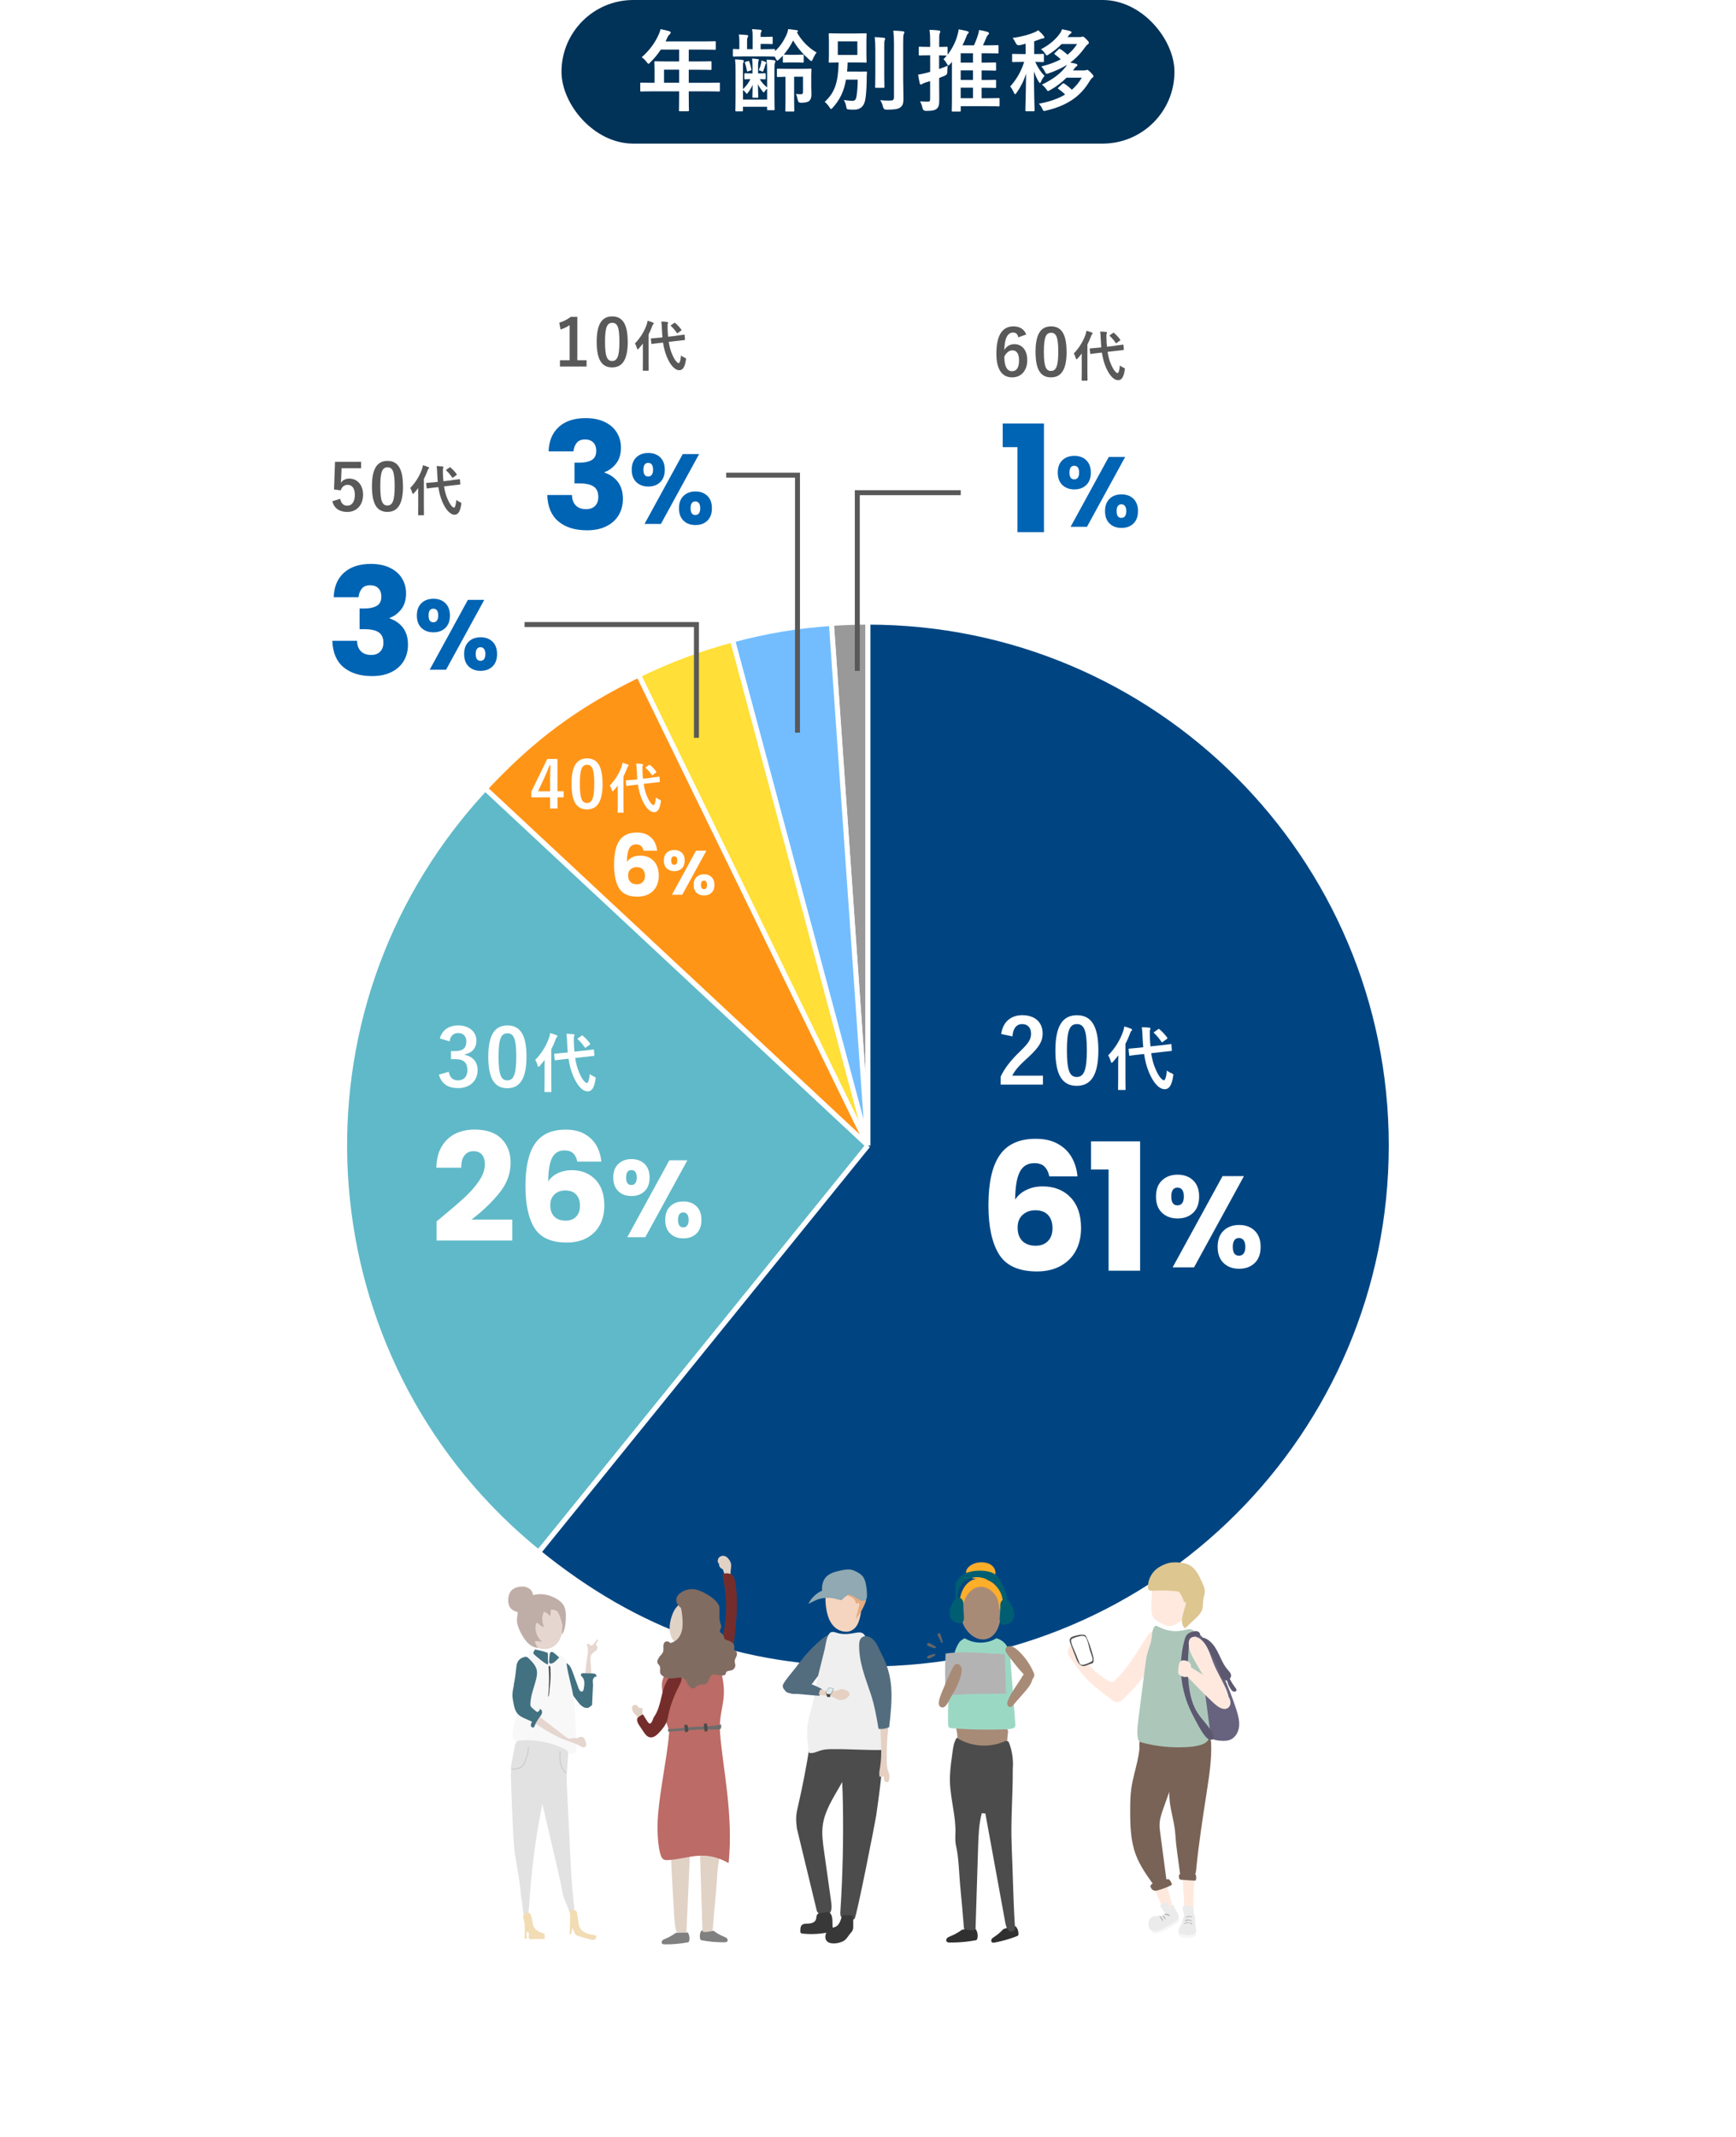 <?xml version="1.0" encoding="UTF-8"?><svg xmlns="http://www.w3.org/2000/svg" xmlns:xlink="http://www.w3.org/1999/xlink" viewBox="0 0 349.77 430.48"><defs><style>.cls-1{fill:url(#linear-gradient-7);}.cls-1,.cls-2,.cls-3,.cls-4,.cls-5,.cls-6,.cls-7,.cls-8{mix-blend-mode:multiply;}.cls-1,.cls-2,.cls-3,.cls-4,.cls-5,.cls-6,.cls-7,.cls-8,.cls-9,.cls-10,.cls-11,.cls-12,.cls-13,.cls-14,.cls-15,.cls-16,.cls-17,.cls-18,.cls-19,.cls-20,.cls-21,.cls-22,.cls-23,.cls-24,.cls-25,.cls-26,.cls-27,.cls-28,.cls-29,.cls-30,.cls-31,.cls-32,.cls-33,.cls-34,.cls-35,.cls-36,.cls-37,.cls-38,.cls-39,.cls-40,.cls-41,.cls-42,.cls-43,.cls-44,.cls-45,.cls-46,.cls-47,.cls-48,.cls-49,.cls-50,.cls-51,.cls-52{stroke-width:0px;}.cls-2{fill:url(#linear-gradient-5);}.cls-3{fill:url(#linear-gradient-8);}.cls-4{fill:url(#linear-gradient-2);}.cls-5{fill:url(#linear-gradient-4);}.cls-6{fill:url(#linear-gradient-3);}.cls-53{filter:url(#luminosity-noclip-7);}.cls-54{filter:url(#luminosity-noclip-3);}.cls-55{filter:url(#luminosity-noclip-5);}.cls-56{mask:url(#mask);}.cls-57{filter:url(#luminosity-noclip);}.cls-7{fill:url(#linear-gradient);}.cls-58{fill:#004582;}.cls-58,.cls-59,.cls-60,.cls-61,.cls-62,.cls-63{stroke:#fff;}.cls-58,.cls-59,.cls-60,.cls-61,.cls-62,.cls-63,.cls-64{stroke-miterlimit:10;}.cls-59{fill:#999;}.cls-60{fill:#ff9517;}.cls-61{fill:#ffdf38;}.cls-62{fill:#60b9c8;}.cls-63{fill:#73bdff;}.cls-64{fill:none;stroke:#595959;}.cls-8{fill:url(#linear-gradient-6);opacity:.56;}.cls-65{isolation:isolate;}.cls-66{mask:url(#mask-3);}.cls-67{mask:url(#mask-2);}.cls-68{mask:url(#mask-5);}.cls-69{mask:url(#mask-4);}.cls-70{mask:url(#mask-1);}.cls-71{mask:url(#mask-7);}.cls-72{mask:url(#mask-6);}.cls-9{fill:#f6f6f6;}.cls-10{fill:#f8f8f8;}.cls-11{fill:#4c4c4c;}.cls-12{fill:#4b4b4a;}.cls-13{fill:#796357;}.cls-14{fill:#595959;}.cls-15{fill:#5c5870;}.cls-16{fill:gray;}.cls-17{fill:#6d6d6d;}.cls-18{fill:#536d7f;}.cls-19{fill:#383838;}.cls-20{fill:#424242;}.cls-21{fill:#427181;}.cls-22{fill:#a88b77;}.cls-23{fill:#c4c4c4;}.cls-24{fill:#ddc690;}.cls-25{fill:#e1d2c6;}.cls-26{fill:#deebec;}.cls-27{fill:#acc7ba;}.cls-28{fill:#bfaea7;}.cls-29{fill:#b2b2b2;}.cls-30{fill:#bc6b66;}.cls-31{fill:#90a9b2;}.cls-32{fill:#b3b3b3;}.cls-33{fill:#666;}.cls-34{fill:#303030;}.cls-35{fill:#9bd8c4;}.cls-36{fill:#816c62;}.cls-37{fill:#752d2b;}.cls-38{fill:#f2dcb4;}.cls-39{fill:#ffae29;}.cls-40{fill:#fff;}.cls-41{fill:#f5d5bf;}.cls-42{fill:#ffe9de;}.cls-43{fill:#e7ac7f;}.cls-44{fill:#efefef;}.cls-45{fill:#e2e2e2;}.cls-46{fill:#e6d6d0;}.cls-47{fill:#e5d0c2;}.cls-48{fill:#ebebeb;}.cls-49{fill:#005e73;}.cls-50{fill:#013258;}.cls-51{fill:#67637e;}.cls-52{fill:#0064b4;}.cls-73{filter:url(#outer-glow-4);}.cls-74{filter:url(#outer-glow-3);}.cls-75{filter:url(#outer-glow-1);}.cls-76{filter:url(#outer-glow-6);}.cls-77{filter:url(#outer-glow-2);}.cls-78{filter:url(#outer-glow-5);}</style><filter id="outer-glow-1" filterUnits="userSpaceOnUse"><feOffset dx="0" dy="0"/><feGaussianBlur result="blur" stdDeviation="5.16"/><feFlood flood-color="#fff" flood-opacity="1"/><feComposite in2="blur" operator="in"/><feComposite in="SourceGraphic"/></filter><filter id="outer-glow-2" filterUnits="userSpaceOnUse"><feOffset dx="0" dy="0"/><feGaussianBlur result="blur-2" stdDeviation="5.16"/><feFlood flood-color="#fff" flood-opacity="1"/><feComposite in2="blur-2" operator="in"/><feComposite in="SourceGraphic"/></filter><filter id="outer-glow-3" filterUnits="userSpaceOnUse"><feOffset dx="0" dy="0"/><feGaussianBlur result="blur-3" stdDeviation="5.16"/><feFlood flood-color="#fff" flood-opacity="1"/><feComposite in2="blur-3" operator="in"/><feComposite in="SourceGraphic"/></filter><filter id="outer-glow-4" filterUnits="userSpaceOnUse"><feOffset dx="0" dy="0"/><feGaussianBlur result="blur-4" stdDeviation="4.53"/><feFlood flood-color="#fff" flood-opacity="1"/><feComposite in2="blur-4" operator="in"/><feComposite in="SourceGraphic"/></filter><filter id="outer-glow-5" filterUnits="userSpaceOnUse"><feOffset dx="0" dy="0"/><feGaussianBlur result="blur-5" stdDeviation="4.53"/><feFlood flood-color="#fff" flood-opacity="1"/><feComposite in2="blur-5" operator="in"/><feComposite in="SourceGraphic"/></filter><filter id="outer-glow-6" filterUnits="userSpaceOnUse"><feOffset dx="0" dy="0"/><feGaussianBlur result="blur-6" stdDeviation="4.53"/><feFlood flood-color="#fff" flood-opacity="1"/><feComposite in2="blur-6" operator="in"/><feComposite in="SourceGraphic"/></filter><filter id="luminosity-noclip" x="190.06" y="389.74" width="22.57" height="2.03" color-interpolation-filters="sRGB" filterUnits="userSpaceOnUse"><feFlood flood-color="#fff" result="bg"/><feBlend in="SourceGraphic" in2="bg"/></filter><filter id="luminosity-noclip-2" x="190.06" y="-11546.07" width="22.57" height="32766" color-interpolation-filters="sRGB" filterUnits="userSpaceOnUse"><feFlood flood-color="#fff" result="bg"/><feBlend in="SourceGraphic" in2="bg"/></filter><mask id="mask-1" x="190.06" y="-11546.07" width="22.57" height="32766" maskUnits="userSpaceOnUse"/><linearGradient id="linear-gradient" x1="190.06" y1="390.76" x2="212.63" y2="390.76" gradientUnits="userSpaceOnUse"><stop offset="0" stop-color="#4d4d4d"/><stop offset="1" stop-color="#000"/></linearGradient><mask id="mask" x="190.06" y="389.74" width="22.57" height="2.03" maskUnits="userSpaceOnUse"><g class="cls-57"><g class="cls-70"><path class="cls-7" d="m207.71,391.67c1.7.03,3.54.02,4.92-.98-.77-.43-1.69-.49-2.58-.53-4.92-.25-9.84-.46-14.77-.42-1.08,0-2.18.03-3.22.33-.44.13-.87.3-1.29.48-.37.15-.88.44-.65.92.19.38.64.29.99.29,1.32-.03,2.64-.06,3.96-.08,2.69-.04,5.39-.06,8.08-.05,1.52,0,3.03.02,4.55.04Z"/></g></g></mask><linearGradient id="linear-gradient-2" x1="190.06" y1="390.76" x2="212.63" y2="390.76" gradientUnits="userSpaceOnUse"><stop offset="0" stop-color="#000"/><stop offset="1" stop-color="#000"/></linearGradient><filter id="luminosity-noclip-3" x="228.31" y="388.23" width="24.47" height="3.54" color-interpolation-filters="sRGB" filterUnits="userSpaceOnUse"><feFlood flood-color="#fff" result="bg"/><feBlend in="SourceGraphic" in2="bg"/></filter><filter id="luminosity-noclip-4" x="228.31" y="-11546.07" width="24.47" height="32766" color-interpolation-filters="sRGB" filterUnits="userSpaceOnUse"><feFlood flood-color="#fff" result="bg"/><feBlend in="SourceGraphic" in2="bg"/></filter><mask id="mask-3" x="228.31" y="-11546.07" width="24.47" height="32766" maskUnits="userSpaceOnUse"/><linearGradient id="linear-gradient-3" x1="-1035.42" y1="-1732.23" x2="-1001.84" y2="-1732.23" gradientTransform="translate(922.08 1637.73) rotate(2.77) scale(.73 .7)" xlink:href="#linear-gradient"/><mask id="mask-2" x="228.31" y="388.23" width="24.47" height="3.54" maskUnits="userSpaceOnUse"><g class="cls-54"><g class="cls-66"><path class="cls-6" d="m233.63,391.75c1.54.05,3.09-.01,4.63-.07,4.31-.16,8.62-.32,12.93-.47.67-.02,1.54-.22,1.59-.86.05-.58-.63-.94-1.2-1.1-2.06-.59-4.23-.68-6.37-.75-3.15-.11-6.31-.19-9.46-.25-1.97-.04-3.99-.05-5.83.61-1,.36-2.5,1.86-.91,2.56.44.19,1.33.09,1.81.14.94.09,1.87.17,2.81.2Z"/></g></g></mask><linearGradient id="linear-gradient-4" x1="-1035.42" y1="-1732.23" x2="-1001.84" y2="-1732.23" gradientTransform="translate(922.08 1637.73) rotate(2.77) scale(.73 .7)" xlink:href="#linear-gradient-2"/><filter id="luminosity-noclip-5" x="104.75" y="387.11" width="45.83" height="4.67" color-interpolation-filters="sRGB" filterUnits="userSpaceOnUse"><feFlood flood-color="#fff" result="bg"/><feBlend in="SourceGraphic" in2="bg"/></filter><filter id="luminosity-noclip-6" x="104.75" y="-11546.07" width="45.83" height="32766" color-interpolation-filters="sRGB" filterUnits="userSpaceOnUse"><feFlood flood-color="#fff" result="bg"/><feBlend in="SourceGraphic" in2="bg"/></filter><mask id="mask-5" x="104.75" y="-11546.07" width="45.83" height="32766" maskUnits="userSpaceOnUse"/><linearGradient id="linear-gradient-5" x1="104.75" y1="389.44" x2="150.58" y2="389.44" xlink:href="#linear-gradient"/><mask id="mask-4" x="104.75" y="387.11" width="45.83" height="4.67" maskUnits="userSpaceOnUse"><g class="cls-55"><g class="cls-68"><path class="cls-2" d="m109.46,388.48c-1.27.13-2.55.28-3.73.78-.56.24-1.18.79-.93,1.35.1.22.31.36.52.46.56.26,1.2.27,1.82.27,3.54.04,7.08.08,10.63.12,9.18.1,18.36.2,27.54.31,1.85.02,3.88-.02,5.27-1.24-.16-.33-.56-.45-.92-.53-5.44-1.09-11.18.24-16.59-1.02l2.06-.64c-1.24-.74-2.73-.89-4.17-.98-2.75-.17-5.5-.21-8.25-.25-1.15-.02-2.35-.05-3.46.31-.81.26-1.44.5-2.32.55-2.49.12-4.97.26-7.46.51Z"/></g></g></mask><linearGradient id="linear-gradient-6" x1="104.75" y1="389.44" x2="150.58" y2="389.44" xlink:href="#linear-gradient-2"/><filter id="luminosity-noclip-7" x="155.57" y="388.54" width="23.41" height="3.23" color-interpolation-filters="sRGB" filterUnits="userSpaceOnUse"><feFlood flood-color="#fff" result="bg"/><feBlend in="SourceGraphic" in2="bg"/></filter><filter id="luminosity-noclip-8" x="155.57" y="-11546.07" width="23.41" height="32766" color-interpolation-filters="sRGB" filterUnits="userSpaceOnUse"><feFlood flood-color="#fff" result="bg"/><feBlend in="SourceGraphic" in2="bg"/></filter><mask id="mask-7" x="155.57" y="-11546.07" width="23.41" height="32766" maskUnits="userSpaceOnUse"/><linearGradient id="linear-gradient-7" x1="155.57" y1="390.15" x2="178.98" y2="390.15" xlink:href="#linear-gradient"/><mask id="mask-6" x="155.57" y="388.54" width="23.41" height="3.23" maskUnits="userSpaceOnUse"><g class="cls-53"><g class="cls-71"><path class="cls-1" d="m174.68,391.77c1.42.02,3.05-.04,3.96-1.02.21-.23.37-.52.34-.81-.07-.64-.93-.91-1.64-1.02-4.12-.61-8.34-.37-12.51-.13-2.6.15-5.24.31-7.73,1.02-1.29.37-2.32,1.33-.69,1.76,1.58.41,4.01.02,5.67.04,4.2.05,8.4.11,12.6.16Z"/></g></g></mask><linearGradient id="linear-gradient-8" x1="155.57" y1="390.15" x2="178.98" y2="390.15" xlink:href="#linear-gradient-2"/></defs><g class="cls-65"><g id="_レイヤー_2"><g id="_レイヤー_1-2"><rect class="cls-40" y="14.19" width="349.77" height="416.29" rx="10.58" ry="10.58"/><g class="cls-75"><path class="cls-14" d="m205.18,67.97c-.16-.73-.57-.98-1.04-.98-1.18,0-1.74,1.23-1.79,3.51.46-.78,1.2-1.17,2.03-1.17,1.53,0,2.59,1.21,2.59,3.21,0,2.15-1.25,3.48-3.03,3.48-1.91,0-3.19-1.4-3.19-4.76,0-3.93,1.33-5.51,3.43-5.51,1.31,0,2.15.57,2.59,1.62l-1.59.59Zm-1.26,6.81c.91,0,1.4-.74,1.4-2.18,0-1.33-.47-2.02-1.34-2.02-.65,0-1.22.44-1.63,1.26,0,2.09.62,2.94,1.56,2.94Z"/><path class="cls-14" d="m214.9,70.85c0,3.68-1.12,5.17-3.15,5.17s-3.11-1.47-3.11-5.15,1.13-5.12,3.13-5.12,3.12,1.43,3.12,5.1Zm-4.58.01c0,2.93.4,3.87,1.43,3.87s1.47-.96,1.47-3.87-.4-3.82-1.44-3.82-1.46.88-1.46,3.82Z"/><path class="cls-14" d="m217.93,72.45c0-.36.01-.8.02-1.23-.26.35-.55.69-.84,1.01-.09.1-.15.15-.21.15-.07,0-.11-.05-.14-.19-.1-.37-.27-.77-.42-.98,1.11-1.13,1.91-2.49,2.37-3.8.08-.25.15-.51.19-.78.39.11.75.22,1.06.35.12.06.18.09.18.17s-.03.12-.12.2c-.07.06-.13.15-.22.44-.2.54-.44,1.08-.71,1.61v5.51c0,1.07.02,1.61.02,1.66,0,.11-.01.12-.13.12h-.92c-.12,0-.13-.01-.13-.12,0-.07.02-.59.02-1.66v-2.46Zm6.8-2.83c1-.11,1.39-.18,1.5-.19.11-.01.12,0,.13.11l.07.85c.01.11,0,.12-.11.13l-1.51.17-1.65.19c.14.92.36,1.79.7,2.54.51,1.19,1.03,1.74,1.31,1.74.18,0,.36-.43.47-1.55.21.19.38.3.71.44.33.14.32.17.26.5-.21,1.41-.64,2.04-1.31,2.04-1.02,0-1.91-1.23-2.51-2.66-.37-.87-.62-1.85-.78-2.9l-.75.08c-1,.1-1.38.18-1.47.19-.11.01-.13,0-.14-.12l-.09-.87c-.01-.12.01-.12.12-.13.11-.01.48-.03,1.49-.13l.72-.08c-.04-.53-.09-1.06-.11-1.61-.03-.74-.04-1.07-.12-1.56.4,0,.79.02,1.18.07.12.01.19.07.19.13,0,.1-.03.15-.07.23-.05.13-.04.36-.03,1.1.02.51.04,1.01.1,1.51l1.71-.19Zm-.48-2.53c.06-.04.09-.07.12-.07s.06.02.1.07c.44.37.83.78,1.21,1.3.08.1.08.13-.05.24l-.63.45c-.05.04-.1.08-.12.08-.03,0-.06-.03-.09-.08-.38-.55-.77-1.02-1.17-1.38-.04-.03-.07-.07-.07-.1s.04-.07.11-.11l.58-.41Z"/></g><g class="cls-77"><path class="cls-14" d="m116.32,72.57h1.86v1.26h-5.36v-1.26h1.95v-7.07c-.49.34-1.12.65-1.83.88l-.26-1.37c.86-.25,1.63-.66,2.31-1.17h1.33v8.72Z"/><path class="cls-14" d="m126.48,68.84c0,3.68-1.12,5.17-3.15,5.17s-3.11-1.47-3.11-5.15,1.13-5.12,3.13-5.12,3.12,1.43,3.12,5.1Zm-4.58.01c0,2.93.4,3.87,1.43,3.87s1.47-.96,1.47-3.87-.4-3.82-1.44-3.82-1.46.88-1.46,3.82Z"/><path class="cls-14" d="m129.51,70.44c0-.36.01-.8.02-1.23-.26.35-.55.69-.84,1.01-.09.1-.15.15-.21.15-.07,0-.11-.05-.14-.19-.1-.37-.27-.77-.42-.98,1.11-1.13,1.91-2.49,2.37-3.8.08-.25.15-.51.19-.78.39.11.75.22,1.06.35.12.06.18.09.18.17s-.03.12-.12.2c-.07.06-.13.15-.22.44-.2.54-.44,1.08-.71,1.61v5.51c0,1.07.02,1.61.02,1.66,0,.11-.01.12-.13.12h-.92c-.12,0-.13-.01-.13-.12,0-.07.02-.59.02-1.66v-2.46Zm6.8-2.83c1-.11,1.39-.18,1.5-.19.11-.01.12,0,.13.11l.07.85c.01.11,0,.12-.11.13l-1.51.17-1.65.19c.14.92.36,1.79.7,2.54.51,1.19,1.03,1.74,1.31,1.74.18,0,.36-.43.47-1.55.21.19.38.3.71.44.33.14.32.17.26.5-.21,1.41-.64,2.04-1.31,2.04-1.02,0-1.91-1.23-2.51-2.66-.37-.87-.62-1.85-.78-2.9l-.75.08c-1,.1-1.38.18-1.47.19-.11.01-.13,0-.14-.12l-.09-.87c-.01-.12.01-.12.12-.13.11-.01.48-.03,1.49-.13l.72-.08c-.04-.53-.09-1.06-.11-1.61-.03-.74-.04-1.07-.12-1.56.4,0,.79.02,1.18.07.12.01.19.07.19.13,0,.1-.03.15-.07.23-.05.13-.04.36-.03,1.1.02.51.04,1.01.1,1.51l1.71-.19Zm-.48-2.53c.06-.04.09-.07.12-.07s.06.02.1.07c.44.37.83.78,1.21,1.3.08.1.08.13-.05.24l-.63.45c-.05.04-.1.08-.12.08-.03,0-.06-.03-.09-.08-.38-.55-.77-1.02-1.17-1.38-.04-.03-.07-.07-.07-.1s.04-.07.11-.11l.58-.41Z"/></g><g class="cls-74"><path class="cls-14" d="m72.75,94.33h-3.93l-.08,2c-.01.3-.04.65-.08.94.35-.52.96-.86,1.7-.86,1.64,0,2.79,1.29,2.79,3.25,0,2.09-1.3,3.47-3.17,3.47-1.56,0-2.67-.7-3.02-2.16l1.59-.48c.18.96.69,1.38,1.42,1.38.94,0,1.52-.81,1.52-2.18,0-1.29-.53-2.02-1.44-2.02-.66,0-1.18.4-1.4,1.12l-1.35-.19.2-5.56h5.25v1.3Z"/><path class="cls-14" d="m81.2,97.95c0,3.68-1.12,5.17-3.15,5.17s-3.11-1.47-3.11-5.15,1.13-5.12,3.13-5.12,3.12,1.43,3.12,5.1Zm-4.58.01c0,2.93.4,3.87,1.43,3.87s1.47-.96,1.47-3.87-.4-3.82-1.44-3.82-1.46.88-1.46,3.82Z"/><path class="cls-14" d="m84.24,99.55c0-.36.01-.8.02-1.23-.26.35-.55.69-.84,1.01-.09.1-.15.15-.21.15-.07,0-.11-.05-.14-.19-.1-.37-.27-.77-.42-.98,1.11-1.13,1.91-2.49,2.37-3.8.08-.25.15-.51.19-.78.39.11.75.22,1.06.35.12.06.18.09.18.17s-.03.12-.12.2c-.07.06-.13.15-.22.44-.2.54-.44,1.08-.71,1.61v5.51c0,1.07.02,1.61.02,1.66,0,.11-.01.12-.13.12h-.92c-.12,0-.13-.01-.13-.12,0-.07.02-.59.02-1.66v-2.46Zm6.8-2.83c1-.11,1.39-.18,1.5-.19.11-.01.12,0,.13.11l.07.85c.01.11,0,.12-.11.13l-1.51.17-1.65.19c.14.92.36,1.79.7,2.54.51,1.19,1.03,1.74,1.31,1.74.18,0,.36-.43.47-1.55.21.19.38.3.71.44.33.14.32.17.26.5-.21,1.41-.64,2.04-1.31,2.04-1.02,0-1.91-1.23-2.51-2.66-.37-.87-.62-1.85-.78-2.9l-.75.08c-1,.1-1.38.18-1.47.19-.11.01-.13,0-.14-.12l-.09-.87c-.01-.12.01-.12.12-.13.11-.01.48-.03,1.49-.13l.72-.08c-.04-.53-.09-1.06-.11-1.61-.03-.74-.04-1.07-.12-1.56.4,0,.79.02,1.18.07.12.01.19.07.19.13,0,.1-.03.15-.07.23-.05.13-.04.36-.03,1.1.02.51.04,1.01.1,1.51l1.71-.19Zm-.48-2.53c.06-.04.09-.07.12-.07s.06.02.1.07c.44.37.83.78,1.21,1.3.08.1.08.13-.05.24l-.63.45c-.05.04-.1.08-.12.08-.03,0-.06-.03-.09-.08-.38-.55-.77-1.02-1.17-1.38-.04-.03-.07-.07-.07-.1s.04-.07.11-.11l.58-.41Z"/></g><g class="cls-73"><path class="cls-52" d="m69.34,115.34c1.32-1.16,3.11-1.74,5.37-1.74,1.5,0,2.78.26,3.85.78,1.07.52,1.88,1.23,2.43,2.13.55.9.82,1.91.82,3.03,0,1.32-.33,2.4-.99,3.23-.66.83-1.43,1.4-2.31,1.7v.12c1.14.38,2.04,1.01,2.7,1.89.66.88.99,2.01.99,3.39,0,1.24-.29,2.34-.85,3.28-.57.95-1.4,1.7-2.49,2.24-1.09.54-2.38.81-3.88.81-2.4,0-4.32-.59-5.75-1.77-1.43-1.18-2.19-2.96-2.27-5.34h4.98c.02.88.27,1.58.75,2.08.48.51,1.18.77,2.1.77.78,0,1.38-.23,1.81-.67.43-.45.65-1.04.65-1.79,0-.96-.31-1.65-.92-2.08-.61-.43-1.58-.65-2.92-.65h-.96v-4.17h.96c1.02,0,1.85-.17,2.48-.52.63-.35.94-.98.94-1.88,0-.72-.2-1.28-.6-1.68-.4-.4-.95-.6-1.65-.6-.76,0-1.33.23-1.69.69-.37.46-.58,1.03-.65,1.71h-5.01c.08-2.14.78-3.79,2.1-4.95Z"/><path class="cls-52" d="m84.92,121.5c.62-.59,1.42-.88,2.41-.88s1.79.29,2.4.88c.61.59.92,1.42.92,2.5s-.31,1.91-.92,2.5c-.61.59-1.41.88-2.4.88s-1.79-.29-2.41-.88c-.62-.59-.93-1.42-.93-2.5s.31-1.91.93-2.5Zm1.43,2.5c0,.91.32,1.36.96,1.36.31,0,.55-.11.72-.34.17-.23.26-.57.26-1.02,0-.92-.33-1.38-.98-1.38s-.96.46-.96,1.38Zm11.22-3.16l-7.7,14.08h-3.3l7.7-14.08h3.3Zm-3.14,8.42c.61-.59,1.41-.88,2.4-.88s1.79.29,2.4.88c.61.59.92,1.42.92,2.5s-.31,1.91-.92,2.5c-.61.59-1.41.88-2.4.88s-1.79-.29-2.4-.88c-.61-.59-.92-1.42-.92-2.5s.31-1.91.92-2.5Zm1.67,1.46c-.17.23-.25.57-.25,1.04,0,.91.32,1.36.96,1.36.31,0,.55-.11.72-.34.17-.23.26-.57.26-1.02s-.09-.8-.26-1.03c-.17-.23-.41-.35-.72-.35s-.54.11-.71.34Z"/></g><g class="cls-78"><path class="cls-52" d="m112.62,85.97c1.32-1.16,3.11-1.74,5.37-1.74,1.5,0,2.79.26,3.86.78,1.07.52,1.88,1.23,2.43,2.13s.83,1.91.83,3.03c0,1.32-.33,2.4-.99,3.23-.66.83-1.43,1.4-2.31,1.7v.12c1.14.38,2.04,1.01,2.7,1.89.66.88.99,2.01.99,3.39,0,1.24-.29,2.34-.85,3.28-.57.95-1.4,1.7-2.49,2.24-1.09.54-2.38.81-3.88.81-2.4,0-4.32-.59-5.75-1.77-1.43-1.18-2.19-2.96-2.27-5.34h4.98c.02.88.27,1.58.75,2.08.48.51,1.18.77,2.1.77.78,0,1.38-.23,1.82-.67.43-.45.64-1.04.64-1.79,0-.96-.3-1.65-.92-2.08-.61-.43-1.58-.65-2.92-.65h-.96v-4.17h.96c1.02,0,1.85-.17,2.48-.52.63-.35.94-.98.94-1.88,0-.72-.2-1.28-.6-1.68-.4-.4-.95-.6-1.65-.6-.76,0-1.33.23-1.69.69-.37.46-.58,1.03-.65,1.71h-5.01c.08-2.14.78-3.79,2.1-4.95Z"/><path class="cls-52" d="m128.21,92.13c.62-.59,1.42-.88,2.41-.88s1.79.29,2.4.88c.61.59.92,1.42.92,2.5s-.31,1.91-.92,2.5c-.61.59-1.41.88-2.4.88s-1.79-.29-2.41-.88c-.62-.59-.93-1.42-.93-2.5s.31-1.91.93-2.5Zm1.43,2.5c0,.91.32,1.36.96,1.36.31,0,.55-.11.72-.34.17-.23.26-.57.26-1.02,0-.92-.33-1.38-.98-1.38s-.96.46-.96,1.38Zm11.22-3.16l-7.7,14.08h-3.3l7.7-14.08h3.3Zm-3.14,8.42c.61-.59,1.41-.88,2.4-.88s1.79.29,2.4.88c.61.59.92,1.42.92,2.5s-.31,1.91-.92,2.5c-.61.59-1.41.88-2.4.88s-1.79-.29-2.4-.88c-.61-.59-.92-1.42-.92-2.5s.31-1.91.92-2.5Zm1.67,1.46c-.17.23-.25.57-.25,1.04,0,.91.32,1.36.96,1.36.31,0,.55-.11.72-.34.17-.23.26-.57.26-1.02s-.09-.8-.26-1.03c-.17-.23-.41-.35-.72-.35s-.54.11-.71.34Z"/></g><g class="cls-76"><path class="cls-52" d="m202.03,90.08v-4.77h8.31v21.9h-5.34v-17.13h-2.97Z"/><path class="cls-52" d="m214.05,92.71c.62-.59,1.42-.88,2.41-.88s1.79.29,2.4.88c.61.59.92,1.42.92,2.5s-.31,1.91-.92,2.5c-.61.59-1.41.88-2.4.88s-1.79-.29-2.41-.88c-.62-.59-.93-1.42-.93-2.5s.31-1.91.93-2.5Zm1.43,2.5c0,.91.32,1.36.96,1.36.31,0,.55-.11.72-.34.17-.23.26-.57.26-1.02,0-.92-.33-1.38-.98-1.38s-.96.46-.96,1.38Zm11.22-3.16l-7.7,14.08h-3.3l7.7-14.08h3.3Zm-3.14,8.42c.61-.59,1.41-.88,2.4-.88s1.79.29,2.4.88c.61.59.92,1.42.92,2.5s-.31,1.91-.92,2.5c-.61.59-1.41.88-2.4.88s-1.79-.29-2.4-.88c-.61-.59-.92-1.42-.92-2.5s.31-1.91.92-2.5Zm1.67,1.46c-.17.23-.25.57-.25,1.04,0,.91.32,1.36.96,1.36.31,0,.55-.11.72-.34.17-.23.26-.57.26-1.02s-.09-.8-.26-1.03c-.17-.23-.41-.35-.72-.35s-.54.11-.71.34Z"/></g><path class="cls-59" d="m174.87,230.77l-7.35-105.18c2.32-.16,5.03-.26,7.35-.26v105.44Z"/><path class="cls-63" d="m174.87,230.77l-27.29-101.84c6.75-1.81,12.96-2.85,19.93-3.34l7.35,105.18Z"/><path class="cls-61" d="m174.87,230.77l-46.22-94.77c6.28-3.06,12.18-5.27,18.93-7.08l27.29,101.84Z"/><path class="cls-60" d="m174.87,230.77l-77.11-71.91c9.53-10.22,18.33-16.73,30.89-22.86l46.22,94.77Z"/><path class="cls-62" d="m174.87,230.77l-66.35,81.94c-45.25-36.65-52.23-103.04-15.59-148.29,1.47-1.81,3.24-3.85,4.83-5.55l77.11,71.91Z"/><path class="cls-58" d="m174.87,230.77v-105.44c58.23,0,105.44,47.21,105.44,105.44s-47.21,105.44-105.44,105.44c-25.62,0-46.44-7.37-66.35-23.5l66.35-81.94Z"/><path class="cls-40" d="m210.42,234.98c-.48-.44-1.15-.66-2.03-.66-1.36,0-2.33.59-2.93,1.77-.6,1.18-.9,3.04-.93,5.58.52-.83,1.28-1.49,2.27-1.96.99-.48,2.08-.71,3.27-.71,2.33,0,4.21.74,5.62,2.21,1.42,1.48,2.12,3.53,2.12,6.17,0,1.74-.35,3.26-1.05,4.57-.7,1.31-1.73,2.33-3.07,3.07s-2.93,1.11-4.76,1.11c-3.66,0-6.21-1.15-7.64-3.44-1.43-2.3-2.14-5.6-2.14-9.9,0-4.52.75-7.88,2.27-10.08,1.51-2.2,3.93-3.3,7.26-3.3,1.78,0,3.29.35,4.51,1.05,1.23.7,2.15,1.62,2.78,2.77.63,1.14,1,2.39,1.12,3.75h-5.67c-.19-.88-.52-1.54-1-1.98Zm-4.37,9.74c-.68.61-1.02,1.47-1.02,2.59s.31,2.03.95,2.68c.63.64,1.53.96,2.69.96,1.05,0,1.87-.31,2.48-.95.61-.63.91-1.49.91-2.59s-.3-2-.89-2.64c-.59-.64-1.45-.96-2.57-.96-1.02,0-1.87.3-2.55.91Z"/><path class="cls-40" d="m219.82,235.6v-5.67h9.89v26.05h-6.35v-20.38h-3.53Z"/><path class="cls-40" d="m234.12,237.79c.81-.77,1.86-1.15,3.15-1.15s2.33.38,3.13,1.15c.8.77,1.2,1.85,1.2,3.26s-.4,2.5-1.2,3.26c-.8.77-1.84,1.15-3.13,1.15s-2.34-.38-3.15-1.15c-.81-.77-1.21-1.85-1.21-3.26s.4-2.5,1.21-3.26Zm1.87,3.26c0,1.18.42,1.77,1.25,1.77.4,0,.71-.15.94-.44.23-.3.34-.74.34-1.33,0-1.2-.43-1.8-1.28-1.8s-1.25.6-1.25,1.8Zm14.64-4.12l-10.05,18.37h-4.31l10.05-18.37h4.31Zm-4.1,10.99c.8-.77,1.84-1.15,3.13-1.15s2.33.38,3.13,1.15,1.2,1.85,1.2,3.26-.4,2.5-1.2,3.26c-.8.77-1.84,1.15-3.13,1.15s-2.33-.38-3.13-1.15c-.8-.77-1.2-1.85-1.2-3.26s.4-2.5,1.2-3.26Zm2.18,1.91c-.22.3-.33.75-.33,1.36,0,1.18.42,1.77,1.25,1.77.4,0,.71-.15.94-.44.23-.3.34-.74.34-1.33s-.11-1.04-.34-1.34c-.23-.3-.54-.46-.94-.46s-.71.15-.93.44Z"/><path class="cls-40" d="m88.91,245.27c1.98-1.64,3.55-2.99,4.69-4.04,1.14-1.05,2.11-2.16,2.9-3.31.79-1.15,1.19-2.28,1.19-3.37,0-.83-.19-1.48-.58-1.94-.38-.47-.96-.7-1.73-.7s-1.37.29-1.81.87c-.44.58-.65,1.39-.65,2.45h-5.01c.04-1.72.41-3.16,1.11-4.31.7-1.15,1.62-2.01,2.76-2.55,1.14-.55,2.42-.82,3.81-.82,2.41,0,4.23.62,5.45,1.85,1.23,1.24,1.84,2.85,1.84,4.83,0,2.17-.74,4.18-2.22,6.03-1.48,1.85-3.36,3.66-5.65,5.42h8.2v4.22h-15.25v-3.86c.69-.55,1-.8.94-.76Z"/><path class="cls-40" d="m115.46,232.31c-.41-.37-.98-.56-1.73-.56-1.15,0-1.99.5-2.49,1.5-.51,1-.77,2.59-.79,4.76.45-.71,1.09-1.27,1.93-1.67.84-.4,1.77-.61,2.78-.61,1.98,0,3.58.63,4.79,1.88,1.21,1.26,1.81,3.01,1.81,5.26,0,1.48-.3,2.78-.9,3.89-.6,1.11-1.47,1.99-2.61,2.61-1.15.63-2.5.94-4.06.94-3.12,0-5.29-.98-6.5-2.93-1.22-1.95-1.82-4.77-1.82-8.43,0-3.85.64-6.71,1.93-8.58,1.29-1.87,3.35-2.81,6.18-2.81,1.52,0,2.8.3,3.84.9,1.04.6,1.83,1.38,2.37,2.35s.86,2.04.96,3.19h-4.83c-.16-.75-.45-1.31-.85-1.69Zm-3.72,8.29c-.58.52-.87,1.25-.87,2.2s.27,1.73.81,2.28c.54.55,1.3.82,2.29.82.89,0,1.6-.27,2.11-.81.52-.54.77-1.27.77-2.2s-.25-1.7-.76-2.25c-.51-.55-1.24-.82-2.19-.82-.87,0-1.6.26-2.17.77Z"/><path class="cls-40" d="m124.58,234.47c.68-.65,1.57-.97,2.65-.97s1.97.32,2.64.97c.67.65,1.01,1.56,1.01,2.75s-.34,2.1-1.01,2.75c-.67.65-1.55.97-2.64.97s-1.97-.32-2.65-.97c-.68-.65-1.02-1.56-1.02-2.75s.34-2.1,1.02-2.75Zm1.57,2.75c0,1,.35,1.5,1.06,1.5.34,0,.6-.12.79-.37.19-.25.29-.62.29-1.12,0-1.01-.36-1.52-1.08-1.52s-1.06.51-1.06,1.52Zm12.34-3.48l-8.47,15.49h-3.63l8.47-15.49h3.63Zm-3.45,9.26c.67-.65,1.55-.97,2.64-.97s1.96.32,2.64.97c.67.65,1.01,1.56,1.01,2.75s-.34,2.1-1.01,2.75c-.67.65-1.55.97-2.64.97s-1.97-.32-2.64-.97c-.67-.65-1.01-1.56-1.01-2.75s.34-2.1,1.01-2.75Zm1.84,1.61c-.18.25-.27.63-.27,1.14,0,1,.35,1.5,1.06,1.5.34,0,.6-.12.79-.37.19-.25.29-.62.29-1.12s-.1-.88-.29-1.13c-.19-.26-.46-.39-.79-.39s-.6.12-.78.37Z"/><polyline class="cls-64" points="140.32 148.63 140.32 125.81 105.69 125.81"/><polyline class="cls-64" points="172.73 135.15 172.73 99.25 193.57 99.25"/><polyline class="cls-64" points="160.68 147.6 160.68 95.72 146.31 95.72"/><rect class="cls-50" x="113.13" y="0" width="123.5" height="28.93" rx="14.47" ry="14.47"/><path class="cls-40" d="m131.45,18.4c-1.58,0-2.14.04-2.25.04-.18,0-.2-.02-.2-.2v-1.42c0-.16.02-.18.2-.18.11,0,.67.04,2.25.04h.43v-2.52c0-1.03-.04-1.51-.04-1.62,0-.18.02-.2.22-.2.11,0,.72.04,2.47.04h2.3v-2.39h-3.69c-.59.9-1.3,1.76-2.11,2.57-.18.2-.29.29-.38.29s-.18-.11-.36-.34c-.34-.47-.67-.76-1.01-.97,1.49-1.3,2.59-2.79,3.33-4.36.22-.45.38-.88.47-1.31.65.13,1.24.25,1.73.4.22.07.32.16.32.31s-.09.22-.22.34c-.14.13-.27.27-.45.65l-.36.77h7.44c1.75,0,2.36-.04,2.47-.04.18,0,.2.02.2.2v1.33c0,.18-.02.2-.2.2-.11,0-.72-.04-2.47-.04h-2.77v2.39h1.93c1.76,0,2.36-.04,2.47-.04.16,0,.18.02.18.2v1.35c0,.18-.02.2-.18.2-.11,0-.7-.04-2.47-.04h-1.93v2.63h3.82c1.58,0,2.14-.04,2.25-.04.18,0,.2.02.2.18v1.42c0,.18-.02.2-.2.2-.11,0-.67-.04-2.25-.04h-3.82v.88c0,1.89.04,2.84.04,2.93,0,.18-.02.2-.2.2h-1.6c-.2,0-.22-.02-.22-.2,0-.11.04-1.04.04-2.93v-.88h-5.38Zm5.38-1.73v-2.63h-3.04v2.63h3.04Z"/><path class="cls-40" d="m160.42,11.04c.94,0,1.21-.04,1.31-.04.18,0,.2.02.2.2v1.22c0,.18-.02.2-.2.2-.11,0-.38-.04-1.31-.04h-1.19c-.92,0-1.19.04-1.3.04-.18,0-.2-.02-.2-.2v-1.21c-.23.25-.49.5-.74.74-.18.16-.29.25-.38.25-.11,0-.18-.13-.31-.4-.07-.14-.14-.27-.23-.4h-.13c-.11,0-.65-.04-2.12-.04h-3.73c-1.58,0-2.12.04-2.23.04-.18,0-.2-.02-.2-.2v-1.12c0-.2.02-.22.2-.22.07,0,.38.04,1.1.04v-1.49c0-.67-.02-1.03-.09-1.46.56.02,1.12.05,1.62.11.16.02.25.09.25.18,0,.14-.04.22-.09.29-.09.13-.13.27-.13.88v1.49h1.12v-2.43c0-.72,0-1.1-.13-1.6.65.04,1.19.07,1.69.13.18.04.25.11.25.18,0,.09-.02.18-.09.29-.09.13-.11.27-.11.74v.22h1.13c.81,0,.99-.04,1.1-.04.18,0,.2.02.2.22v1.06c0,.2-.02.22-.2.22-.11,0-.29-.04-1.1-.04h-1.13v1.06h.56c1.48,0,2.02-.04,2.12-.04.2,0,.22.02.22.22v.2c.99-.88,1.69-1.95,2.27-3.17.23-.52.32-.86.38-1.26.65.07,1.17.13,1.75.22.16.04.22.11.22.2,0,.11-.04.16-.2.25.95,1.71,2.32,3.08,3.96,4.05-.27.34-.52.76-.74,1.28-.13.29-.2.43-.32.43-.07,0-.2-.07-.38-.23-1.31-1.17-2.47-2.47-3.29-3.91-.54,1.1-1.17,2.02-1.89,2.85.13,0,.4.04,1.31.04h1.19Zm-10.44,3.91c0-.18.02-.2.16-.2.11,0,.36.04,1.22.04h.25v-1.44c0-.59-.02-1.04-.07-1.55.36.02.85.07,1.13.11.16.02.23.07.23.16,0,.11-.05.16-.09.27-.04.11-.07.32-.07.83v1.62h.14c.83,0,1.1-.04,1.21-.04.16,0,.18.02.18.2v.83c0,.18-.02.2-.18.2-.11,0-.34-.02-1.01-.04.38.67.83,1.12,1.48,1.69v-3.13c0-1.04-.02-1.67-.11-2.5.5.02,1.15.07,1.53.13.18.04.25.13.25.22,0,.11-.02.16-.09.31-.09.22-.11.34-.11,1.58v4.95c0,1.8.04,2.7.04,2.81,0,.18-.02.2-.2.2h-1.12c-.18,0-.2-.02-.2-.2v-.49h-4.86v.72c0,.18-.02.2-.2.2h-1.13c-.18,0-.2-.02-.2-.2,0-.11.04-.97.04-2.74v-5.01c0-1.12,0-1.69-.11-2.52.54.02,1.13.05,1.55.13.18.04.23.09.23.18,0,.11-.02.18-.09.32-.09.16-.09.34-.09,1.53v3.84c.61-.59,1.08-1.15,1.51-2.02-.74,0-.99.04-1.08.04-.14,0-.16-.02-.16-.2v-.83Zm4.59,2.9c-.18.14-.4.4-.5.58-.09.13-.14.18-.2.18s-.11-.05-.22-.18c-.4-.52-.7-.97-.94-1.46.02,1.67.07,2.32.07,2.57,0,.13-.02.14-.2.14h-.83c-.14,0-.16-.02-.16-.14,0-.23.04-.88.05-2.45-.25.59-.58,1.12-.92,1.55-.13.16-.2.25-.25.25-.07,0-.13-.09-.23-.23-.16-.2-.38-.41-.54-.54v1.94h4.86v-2.21Zm-3.82-3.48c-.18.05-.22.07-.25-.13-.09-.52-.25-1.08-.41-1.55-.05-.14-.05-.18.07-.22l.56-.16c.14-.04.2-.05.25.11.2.58.32.99.41,1.51.04.16.02.22-.13.27l-.5.16Zm3.51-1.87c.11.05.14.11.14.14,0,.07-.04.11-.07.14-.05.05-.11.2-.14.34-.11.34-.23.74-.38,1.12-.07.2-.16.23-.32.14-.18-.11-.45-.2-.61-.22.23-.54.36-.97.47-1.42.04-.16.05-.31.07-.56.25.07.65.22.85.31Zm5.74,2.97v4.59c0,1.42.04,2.11.04,2.2,0,.18-.02.2-.2.2h-1.42c-.18,0-.2-.02-.2-.2,0-.11.04-.77.04-2.2v-4.59c-1.04.02-1.42.04-1.51.04-.2,0-.22-.02-.22-.22v-1.24c0-.2.02-.22.22-.22.11,0,.54.04,1.96.04h2.56c1.42,0,1.91-.04,2.02-.04.18,0,.2.02.2.22,0,.11-.04.43-.04,1.17v2c0,.65.04,1.35.04,1.8,0,.56-.11.97-.41,1.28-.27.25-.72.38-1.66.41q-.58.02-.68-.54c-.09-.45-.22-.94-.38-1.24.32.05.72.05,1.03.05.29,0,.4-.11.4-.49v-3.03h-1.76Z"/><path class="cls-40" d="m173.05,14.44c.99,0,1.28-.04,1.39-.04.2,0,.23.04.23.22-.04.63-.05,1.1-.05,1.6-.02,1.55-.14,3.31-.34,4.1-.29,1.17-.97,1.78-2.29,1.78-.31,0-.54,0-.88-.04-.49-.05-.52-.04-.61-.58-.09-.54-.27-.99-.5-1.33.72.09,1.37.16,1.73.16.54,0,.74-.23.86-1.08.13-.79.22-1.96.22-3.19h-2.36c-.4,2.3-1.19,4.01-2.67,5.65-.16.18-.25.27-.34.27s-.16-.11-.31-.34c-.29-.45-.63-.83-.97-1.1,2.05-1.89,2.7-3.89,2.81-7.94-1.22.02-1.69.04-1.78.04-.2,0-.22-.02-.22-.2,0-.13.04-.56.04-1.6v-2.32c0-1.04-.04-1.48-.04-1.6,0-.18.02-.2.22-.2.11,0,.61.04,2.11.04h2.99c1.48,0,1.98-.04,2.11-.04.18,0,.2.02.2.2,0,.13-.04.56-.04,1.6v2.32c0,1.04.04,1.49.04,1.6,0,.18-.02.2-.2.2-.13,0-.63-.04-2.11-.04h-1.51c-.02.65-.05,1.26-.11,1.84h2.4Zm-4.25-3.37h3.94v-2.74h-3.94v2.74Zm7.56-.92c0-1.19-.02-1.82-.13-2.67.63.02,1.22.05,1.84.13.18.02.27.09.27.2,0,.13-.09.27-.13.4-.05.25-.05.61-.05,1.93v4.97c0,1.53.04,2.27.04,2.38,0,.18-.02.2-.22.2h-1.46c-.18,0-.2-.02-.2-.2,0-.11.04-.85.04-2.38v-4.95Zm5.62,6.16c0,1.26.05,2.68.05,3.58s-.14,1.4-.65,1.76c-.49.34-1.04.43-2.79.45q-.56,0-.68-.58c-.13-.52-.32-1.01-.58-1.35.79.09,1.33.09,2,.09.58,0,.79-.13.79-.7v-10.82c0-1.17-.04-1.73-.14-2.57.65.02,1.31.05,1.94.13.18.02.29.11.29.2,0,.16-.07.25-.13.38-.09.23-.11.61-.11,1.84v7.6Z"/><path class="cls-40" d="m191.43,12.89c-.16.2-.27.31-.36.31-.07,0-.14-.11-.27-.32-.2-.36-.4-.65-.7-.95.22-.22.43-.47.65-.74h-.05c-.11,0-.47-.02-1.49-.04v2.75c.58-.2,1.17-.41,1.73-.67-.04.32-.07.79-.07,1.24q.02.58-.5.77l-1.15.47v.88c0,1.26.02,2.75.02,3.64s-.11,1.39-.58,1.73c-.4.29-.9.38-2.11.38q-.56,0-.68-.56c-.13-.58-.31-1.04-.49-1.37.49.05.95.07,1.55.07.36,0,.47-.09.47-.54v-3.6l-.97.29c-.32.11-.49.22-.59.27-.09.07-.2.13-.29.13-.11,0-.2-.05-.23-.22-.13-.49-.23-1.08-.34-1.78.58-.09,1.03-.18,1.66-.34.23-.05.49-.13.77-.22v-3.33h-.32c-1.28,0-1.67.04-1.78.04-.18,0-.2-.02-.2-.2v-1.37c0-.18.02-.2.2-.2.11,0,.5.04,1.78.04h.32v-.88c0-1.15-.02-1.73-.14-2.56.68.02,1.3.05,1.89.13.18.02.29.11.29.2,0,.14-.05.25-.11.38-.11.22-.11.59-.11,1.82v.92c1.03,0,1.39-.04,1.49-.04.18,0,.2.02.2.2v1.4c.81-1.04,1.48-2.3,1.87-3.53.16-.52.31-1.04.36-1.58.63.11,1.31.25,1.71.36.2.07.32.11.32.25,0,.11-.07.2-.22.32-.13.13-.18.34-.41.92-.2.47-.4.92-.63,1.37h2.32c.25-.54.49-1.15.7-1.78.14-.38.27-.88.32-1.31.52.09,1.22.23,1.69.38.18.07.31.16.31.29s-.07.22-.2.32c-.14.11-.23.31-.4.7-.22.52-.4.97-.61,1.4h.85c1.48,0,1.98-.04,2.09-.04.18,0,.2.02.2.2v1.28c0,.18-.02.2-.2.2-.11,0-.61-.04-2.09-.04h-1.13v1.89h.61c1.49,0,1.98-.04,2.09-.04.2,0,.22.02.22.22v1.21c0,.2-.02.22-.22.22-.11,0-.59-.04-2.09-.04h-.61v1.93h.63c1.48,0,1.98-.04,2.09-.04.18,0,.2.02.2.2v1.24c0,.18-.02.2-.2.2-.11,0-.61-.04-2.09-.04h-.63v2.11h1.26c1.55,0,2.07-.04,2.18-.04.16,0,.18.02.18.2v1.28c0,.18-.02.2-.18.2-.11,0-.63-.04-2.18-.04h-5.46v.88c0,.18-.02.2-.2.2h-1.42c-.18,0-.2-.02-.2-.2,0-.09.04-.58.04-2.07v-7.74l-.34.43Zm4.61-.27v-1.89h-2.48v1.89h2.48Zm0,3.49v-1.93h-2.48v1.93h2.48Zm0,3.67v-2.11h-2.48v2.11h2.48Z"/><path class="cls-40" d="m206.64,8.81c-.38.11-.77.2-1.19.29q-.56.11-.81-.45c-.16-.34-.38-.72-.61-1.01,1.8-.23,3.31-.67,4.38-1.12.32-.14.52-.25.77-.43.43.38.77.72,1.08,1.12.11.13.16.2.16.32s-.14.22-.32.22c-.2,0-.36.07-.58.16-.4.14-.77.29-1.15.41v2.57c1.24,0,1.66-.04,1.76-.04.18,0,.2.02.2.2v1.26c0,.18-.02.2-.2.2-.11,0-.49-.02-1.55-.04.52,1.15,1.15,2.09,1.87,2.81-.27.32-.54.77-.7,1.15-.09.2-.14.29-.23.29-.07,0-.14-.09-.25-.27-.36-.61-.67-1.26-.95-2.05,0,4.43.13,7.51.13,7.81,0,.18-.02.2-.22.2h-1.42c-.2,0-.22-.02-.22-.2,0-.31.11-3.37.14-7.38-.47,1.51-1.12,2.74-1.89,3.83-.13.2-.22.31-.31.31s-.16-.11-.25-.31c-.22-.49-.5-.95-.74-1.24,1.1-1.24,2.12-2.77,2.81-4.95h-.38c-1.31,0-1.75.04-1.85.04-.18,0-.2-.02-.2-.2v-1.26c0-.18.02-.2.2-.2.11,0,.54.04,1.85.04h.67v-2.09Zm8.26,6.82c-.88.9-1.94,1.75-3.33,2.52-.2.13-.32.18-.41.18-.13,0-.18-.11-.32-.31-.23-.36-.61-.76-.92-.97,2.3-1.1,3.83-2.3,4.84-3.66.07-.09.14-.22.22-.34-1.04.67-2.27,1.22-3.71,1.73-.18.05-.29.09-.38.09-.16,0-.22-.13-.38-.47-.18-.38-.45-.74-.72-1.01,1.55-.38,2.84-.85,3.92-1.44-.38-.38-.77-.68-1.19-.99-.14-.09-.14-.14.04-.32l.72-.7c.16-.16.18-.14.36-.04.47.29.97.68,1.44,1.13.76-.61,1.39-1.31,1.94-2.16h-3.13c-.72.76-1.57,1.44-2.56,2.07-.22.14-.32.22-.41.22-.11,0-.2-.13-.36-.38-.2-.31-.52-.67-.83-.86,1.67-.86,2.92-1.93,3.8-3.15.2-.27.34-.56.45-.88.52.11,1.21.23,1.66.38.16.05.25.16.25.27,0,.09-.11.2-.2.25-.14.07-.29.22-.61.68h2.39c.27,0,.38-.02.45-.05.07-.04.13-.05.22-.05.14,0,.29.07.74.54.41.4.5.54.5.7s-.07.22-.2.31c-.18.11-.31.25-.56.59-.88,1.26-1.84,2.25-2.99,3.1.45.07.86.16,1.21.25.16.05.23.16.23.27,0,.09-.05.18-.18.25-.16.09-.29.22-.58.63l-.14.18h2.16c.27,0,.41-.04.49-.07.09-.04.14-.05.23-.05.13,0,.29.11.77.59.32.34.49.54.49.68s-.05.22-.2.31c-.2.13-.34.31-.56.67-1.78,3.01-4.41,4.92-8.77,5.96-.54.13-.56.14-.79-.4-.18-.38-.43-.72-.68-.99,2.16-.4,3.91-1.01,5.29-1.85-.45-.45-.88-.79-1.35-1.13-.16-.11-.16-.14.04-.32l.76-.7c.18-.14.22-.13.36-.05.52.32,1.06.76,1.55,1.24.81-.7,1.46-1.51,2-2.43h-3.06Z"/><path class="cls-40" d="m201.73,208.31c.31-2.47,1.98-3.8,4.23-3.8,2.47,0,4.11,1.33,4.11,3.71,0,1.53-.67,2.68-2.77,4.65-1.89,1.69-2.79,2.7-3.35,3.82h6.18v1.8h-8.52v-1.6c.81-1.69,1.96-3.21,3.92-5.1,1.8-1.73,2.2-2.45,2.2-3.58,0-1.21-.7-1.91-1.8-1.91s-1.84.85-1.94,2.48l-2.25-.47Z"/><path class="cls-40" d="m221.3,211.57c0,5.1-1.55,7.17-4.36,7.17s-4.3-2.03-4.3-7.13,1.57-7.09,4.34-7.09,4.32,1.98,4.32,7.06Zm-6.34.02c0,4.05.56,5.37,1.98,5.37s2.04-1.33,2.04-5.37-.56-5.29-2-5.29-2.02,1.22-2.02,5.29Z"/><path class="cls-40" d="m225.29,214.17c0-.46.01-1.02.03-1.57-.34.45-.7.88-1.06,1.29-.11.13-.2.2-.27.2-.08,0-.14-.07-.18-.24-.13-.48-.35-.98-.53-1.25,1.41-1.44,2.44-3.17,3.01-4.83.1-.32.2-.64.24-.99.49.14.95.28,1.34.45.15.07.22.11.22.21s-.04.15-.15.25c-.08.07-.17.2-.28.56-.25.69-.56,1.37-.91,2.04v7.02c0,1.36.03,2.04.03,2.11,0,.14-.01.15-.17.15h-1.18c-.15,0-.17-.01-.17-.15,0-.08.03-.76.03-2.11v-3.14Zm8.66-3.6c1.27-.14,1.76-.22,1.9-.24.14-.01.15,0,.17.14l.08,1.08c.01.14,0,.15-.14.17l-1.92.21-2.1.24c.18,1.18.46,2.28.9,3.24.64,1.51,1.32,2.21,1.67,2.21.22,0,.46-.55.6-1.98.27.24.49.38.91.56.42.18.41.21.34.63-.27,1.79-.81,2.59-1.67,2.59-1.3,0-2.44-1.57-3.19-3.39-.48-1.11-.78-2.35-.99-3.7l-.95.1c-1.28.13-1.75.22-1.88.24-.14.01-.17,0-.18-.15l-.11-1.11c-.01-.15.01-.15.15-.17.14-.01.62-.04,1.89-.17l.91-.1c-.06-.67-.11-1.34-.14-2.04-.04-.94-.06-1.36-.15-1.99.5,0,1.01.03,1.5.08.15.01.24.08.24.17,0,.13-.04.2-.08.29-.07.17-.06.46-.04,1.4.03.64.06,1.29.13,1.92l2.17-.24Zm-.62-3.22c.07-.06.11-.08.15-.08s.07.03.13.08c.56.48,1.05.99,1.54,1.65.1.13.1.17-.07.31l-.8.57c-.07.06-.13.1-.15.1-.04,0-.07-.04-.11-.1-.49-.7-.98-1.3-1.48-1.75-.06-.04-.08-.08-.08-.13s.06-.08.14-.14l.74-.52Z"/><path class="cls-40" d="m88.62,209.21c.46-1.73,1.84-2.64,3.7-2.64,2.22,0,3.67,1.3,3.67,3.07,0,1.44-.86,2.5-2.34,2.75v.11c1.65.35,2.58,1.46,2.58,3.07,0,2.16-1.57,3.63-3.91,3.63-2.02,0-3.35-.82-3.89-2.71l1.97-.58c.27,1.23.85,1.73,1.9,1.73,1.15,0,1.87-.77,1.87-2.06,0-1.39-.66-2.21-2.37-2.21h-.93v-1.63h.85c1.6,0,2.24-.69,2.24-1.92,0-1.12-.66-1.71-1.68-1.71-.85,0-1.54.53-1.7,1.68l-1.97-.59Z"/><path class="cls-40" d="m106.08,212.85c0,4.53-1.38,6.37-3.87,6.37s-3.83-1.81-3.83-6.34,1.39-6.31,3.86-6.31,3.84,1.76,3.84,6.28Zm-5.63.02c0,3.6.5,4.77,1.76,4.77s1.81-1.18,1.81-4.77-.5-4.71-1.78-4.71-1.79,1.09-1.79,4.71Z"/><path class="cls-40" d="m109.71,214.98c0-.43.01-.95.03-1.46-.31.42-.65.82-.99,1.2-.1.12-.18.18-.25.18-.08,0-.13-.06-.17-.22-.12-.44-.33-.91-.49-1.16,1.31-1.34,2.26-2.94,2.79-4.49.09-.3.18-.6.22-.92.46.13.88.26,1.25.42.14.07.21.1.21.2s-.04.14-.14.23c-.08.07-.16.18-.26.52-.23.64-.52,1.27-.84,1.9v6.51c0,1.26.03,1.9.03,1.96,0,.13-.01.14-.16.14h-1.09c-.14,0-.16-.01-.16-.14,0-.08.03-.7.03-1.96v-2.91Zm8.03-3.34c1.18-.13,1.64-.21,1.77-.22.13-.01.14,0,.16.13l.08,1c.01.13,0,.14-.13.16l-1.78.2-1.95.22c.17,1.09.43,2.12.83,3,.6,1.4,1.22,2.05,1.55,2.05.21,0,.43-.51.56-1.83.25.22.46.35.84.52.39.17.38.2.31.58-.25,1.66-.75,2.41-1.55,2.41-1.21,0-2.26-1.46-2.96-3.15-.44-1.03-.73-2.18-.92-3.43l-.88.09c-1.18.12-1.62.21-1.74.22-.13.01-.16,0-.17-.14l-.1-1.03c-.01-.14.01-.14.14-.16.13-.01.57-.04,1.75-.16l.85-.09c-.05-.62-.1-1.25-.13-1.9-.04-.87-.05-1.26-.14-1.85.47,0,.94.03,1.39.08.14.01.22.08.22.16,0,.12-.04.18-.08.27-.06.16-.05.43-.04,1.3.03.6.05,1.2.12,1.78l2.02-.22Zm-.57-2.99c.07-.05.1-.08.14-.08s.06.03.12.08c.52.44.98.92,1.43,1.53.09.12.09.16-.06.29l-.74.53c-.06.05-.12.09-.14.09-.04,0-.06-.04-.1-.09-.46-.65-.91-1.21-1.38-1.62-.05-.04-.08-.08-.08-.12s.05-.08.13-.13l.69-.48Z"/><path class="cls-40" d="m112.33,159.4h1.23v1.22h-1.23v2.25h-1.5v-2.25h-3.78v-1.14l3.22-6.59h2.05v6.51Zm-1.5-2.18c0-1.05.04-2.04.08-3.04h-.18c-.33.86-.7,1.73-1.1,2.6l-1.22,2.63h2.43v-2.18Z"/><path class="cls-40" d="m121.41,157.88c0,3.68-1.12,5.17-3.15,5.17s-3.11-1.47-3.11-5.15,1.13-5.12,3.13-5.12,3.12,1.43,3.12,5.1Zm-4.58.01c0,2.93.4,3.87,1.43,3.87s1.47-.96,1.47-3.87-.4-3.82-1.44-3.82-1.46.88-1.46,3.82Z"/><path class="cls-40" d="m124.45,159.48c0-.36.01-.8.02-1.23-.26.35-.55.69-.84,1.01-.09.1-.15.15-.21.15-.07,0-.11-.05-.14-.19-.1-.37-.27-.77-.42-.98,1.11-1.13,1.91-2.49,2.37-3.8.08-.25.15-.51.19-.78.39.11.75.22,1.06.35.12.06.18.09.18.17s-.03.12-.12.2c-.07.06-.13.15-.22.44-.2.54-.44,1.08-.71,1.61v5.51c0,1.07.02,1.61.02,1.66,0,.11-.01.12-.13.12h-.92c-.12,0-.13-.01-.13-.12,0-.07.02-.59.02-1.66v-2.46Zm6.8-2.83c1-.11,1.39-.18,1.5-.19.11-.01.12,0,.13.11l.07.85c.01.11,0,.12-.11.13l-1.51.17-1.65.19c.14.92.36,1.79.7,2.54.51,1.19,1.03,1.74,1.31,1.74.18,0,.36-.43.47-1.55.21.19.38.3.71.44.33.14.32.17.26.5-.21,1.41-.64,2.04-1.31,2.04-1.02,0-1.91-1.23-2.51-2.66-.37-.87-.62-1.85-.78-2.9l-.75.08c-1,.1-1.38.18-1.47.19-.11.01-.13,0-.14-.12l-.09-.87c-.01-.12.01-.12.12-.13.11-.01.48-.03,1.49-.13l.72-.08c-.04-.53-.09-1.06-.11-1.61-.03-.74-.04-1.07-.12-1.56.4,0,.79.02,1.18.07.12.01.19.07.19.13,0,.1-.03.15-.07.23-.05.13-.04.36-.03,1.1.02.51.04,1.01.1,1.51l1.71-.19Zm-.48-2.53c.06-.04.09-.07.12-.07s.06.02.1.07c.44.37.83.78,1.21,1.3.08.1.08.13-.05.24l-.63.45c-.05.04-.1.08-.12.08-.03,0-.06-.03-.09-.08-.38-.55-.77-1.02-1.17-1.38-.04-.03-.07-.07-.07-.1s.04-.07.11-.11l.58-.41Z"/><path class="cls-40" d="m129.15,170.42c-.23-.21-.56-.32-.98-.32-.66,0-1.13.28-1.41.85-.29.57-.44,1.47-.45,2.7.25-.4.62-.72,1.09-.95s1-.34,1.58-.34c1.13,0,2.03.36,2.72,1.07.68.71,1.03,1.71,1.03,2.98,0,.84-.17,1.58-.51,2.21-.34.63-.83,1.13-1.48,1.48-.65.36-1.42.53-2.3.53-1.77,0-3-.55-3.69-1.66-.69-1.11-1.03-2.7-1.03-4.79,0-2.18.36-3.81,1.09-4.87.73-1.06,1.9-1.6,3.51-1.6.86,0,1.59.17,2.18.51.59.34,1.04.78,1.35,1.34s.49,1.16.54,1.81h-2.74c-.09-.43-.25-.74-.48-.96Zm-2.11,4.71c-.33.29-.49.71-.49,1.25s.15.98.46,1.29c.3.31.74.47,1.3.47.51,0,.91-.15,1.2-.46.29-.3.44-.72.44-1.25s-.14-.97-.43-1.28c-.29-.31-.7-.47-1.24-.47-.49,0-.91.15-1.23.44Z"/><path class="cls-40" d="m134.34,171.78c.39-.37.9-.55,1.52-.55s1.13.19,1.51.55c.39.37.58.9.58,1.58s-.19,1.21-.58,1.58c-.39.37-.89.56-1.51.56s-1.13-.19-1.52-.56c-.39-.37-.59-.9-.59-1.58s.2-1.21.59-1.58Zm.9,1.58c0,.57.2.86.61.86.19,0,.34-.07.45-.21s.16-.36.16-.64c0-.58-.21-.87-.62-.87s-.61.29-.61.87Zm7.08-1.99l-4.86,8.88h-2.08l4.86-8.88h2.08Zm-1.98,5.31c.39-.37.89-.56,1.51-.56s1.13.19,1.51.56c.39.37.58.9.58,1.58s-.19,1.21-.58,1.58-.89.55-1.51.55-1.13-.18-1.51-.55-.58-.9-.58-1.58.19-1.21.58-1.58Zm1.05.92c-.11.14-.16.36-.16.66,0,.57.2.86.61.86.19,0,.34-.07.45-.21.11-.14.16-.36.16-.64s-.05-.5-.16-.65c-.11-.15-.26-.22-.45-.22s-.34.07-.45.21Z"/><g class="cls-56"><path class="cls-4" d="m207.71,391.67c1.7.03,3.54.02,4.92-.98-.77-.43-1.69-.49-2.58-.53-4.92-.25-9.84-.46-14.77-.42-1.08,0-2.18.03-3.22.33-.44.13-.87.3-1.29.48-.37.15-.88.44-.65.92.19.38.64.29.99.29,1.32-.03,2.64-.06,3.96-.08,2.69-.04,5.39-.06,8.08-.05,1.52,0,3.03.02,4.55.04Z"/></g><path class="cls-22" d="m192.53,347.83c.47,1.39.49,2.94.07,4.35-.04.13-.09.27-.07.41.03.27.27.45.51.58,1.16.62,2.51.69,3.8.69,2.09,0,4.18-.12,6.26-.36.24-.29.08-.73-.03-1.1-.33-1.11-.08-2.3.03-3.46.01-.13.02-.27-.04-.39-.05-.11-.16-.18-.25-.24-1.47-.92-3.17-1.42-4.88-1.42-.69,0-1.39.08-2.08.19-1.12.18-2.23.43-3.32.76Z"/><path class="cls-33" d="m188.91,329.42c.26.47.52.93.72,1.43.08.21.37.07.31-.13-.15-.51-.29-1.03-.48-1.53-.14-.37-.73-.1-.55.23Z"/><path class="cls-33" d="m187.1,334.12c.23-.05.43-.17.64-.27.22-.11.49-.2.66-.38.09-.09.08-.29-.08-.29-.24,0-.47.1-.69.17-.25.08-.51.14-.73.28-.23.14-.06.55.21.49Z"/><path class="cls-33" d="m186.89,331.49c.25.16.52.25.8.35.24.09.48.19.74.19.12,0,.18-.17.11-.26-.15-.17-.35-.27-.55-.38-.26-.14-.53-.31-.82-.39-.28-.08-.56.3-.27.49Z"/><path class="cls-22" d="m197.32,330.19c.39.09.8.11,1.22.04,2.28-.39,3.03-3.19,3.11-4.92.08-1.7,0-3.46-.77-5.01-.6-1.2-1.69-1.92-3.16-1.97-.3,0-.6.03-.89.09-3.51.71-3.45,5.42-3.01,7.95.26,1.48,1.71,3.39,3.5,3.82Z"/><path class="cls-34" d="m196.61,388.63c-.93-.08-1.88-.04-2.8.12-.71.53-1.49.97-2.32,1.3-.24.1-.49.19-.67.38-.18.19-.25.5-.08.7.14.17.4.19.62.19,1.73.02,3.46-.13,5.15-.44.1-.02.21-.04.28-.11.06-.06.09-.14.11-.22.17-.65.06-1.36-.3-1.92Z"/><path class="cls-34" d="m204.59,388.04c-.84.1-1.66.3-2.45.59-.54.59-1.15,1.12-1.82,1.55-.19.13-.4.25-.52.45s-.13.49.05.63c.16.13.39.1.59.06,1.53-.29,3.03-.72,4.47-1.29.09-.03.18-.07.23-.15.04-.06.05-.14.06-.21.04-.6-.18-1.21-.6-1.65Z"/><path class="cls-39" d="m201.7,320.87c-.62-1.64-2.33-2.73-4.08-2.85-.45-.03-.91,0-1.34.13-1.19.35-2.07,1.42-2.51,2.58-.44,1.16-.5,2.43-.57,3.67,0,.17-.02.35.06.51.08.15.28.26.43.17.19-1.15.39-2.32.94-3.35.55-1.03,1.5-1.91,2.66-2.05,1.06-.13,2.13.39,2.86,1.18.73.79,1.04,1.64,1.12,2.65.05.63.35,1.44.64.33.24-.89.1-2.11-.22-2.97Z"/><path class="cls-39" d="m199.88,318.03c-.35.2-.78.22-1.19.21-.76-.01-1.53-.08-2.28-.21-.4-.07-.8-.16-1.15-.38-.34-.22-.61-.58-.61-.99,0-.38.23-.72.5-.98.71-.69,1.74-.98,2.73-.95.58.02,1.17.13,1.67.43.5.3.89.79.99,1.37s-.16,1.21-.66,1.5Z"/><path class="cls-11" d="m203.84,371.85c-.23-5.1.25-10.31.21-15.44.15-1.78-.09-3.59-.72-5.26-.04-.1-.08-.21-.16-.29-.24-.25-.65-.12-.97.02-3.05,1.26-6.66.96-9.44-.81-.55.84-.71,1.86-.84,2.86-.22,1.6-.46,3.2-.52,4.82,0,0,0,0,0,0h0c-.01.35-.02.7-.01,1.04.04,2.01.43,3.99.73,5.97.2,1.29.37,2.59.39,3.9.01,1.07-.14,2.05.1,3.1.59,2.58.59,5.39.84,8.03.27,2.82.53,5.65.75,8.48,0,.11.02.23.03.34.14.04,2.32.54,2.32-.02.17-5.49.35-10.98.52-16.47.07-2.31.15-4.65.74-6.86.24.02.48.05.72.07,1.33,7.26,2.65,14.53,3.98,21.79.12.64.26,1.33.68,1.74.42.41,1.21.3,1.33-.34-.39-5.55-.43-11.1-.69-16.65Z"/><path class="cls-35" d="m194.54,330.13c.37.2.76.38,1.18.51,1.65.52,3.67.28,5.03-.61,1.11.29,1.9,1.05,2.3,1.9.41.85.48,1.76.55,2.66.32,4.22.65,8.44.97,12.65.02.21.03.43-.09.62-.24.38-.9.46-1.45.49-3.74.16-7.5.1-11.23-.2-.15-.01-.31-.03-.45-.09-.29-.14-.33-.45-.33-.71-.09-4.01.18-8.02.79-12,.23-1.46.51-2.94,1.31-4.26.16-.27.36-.54.68-.71.32-.17.41-.44.72-.26Z"/><path class="cls-32" d="m198.42,333.02c-2.64-.15-5.29-.3-7.9.09-.15,2.82-.13,5.65.07,8.46,3.96-.38,8.11-.37,12.08-.36,0-2.53-.19-5.44-.19-7.96-1.35-.08-2.7-.15-4.05-.23Z"/><path class="cls-22" d="m191.01,342.97c-.23.38-.47.71-.7.87-.29.2-.73.15-.97-.12-.63-.71.51-2.96.79-3.69.52-1.34,1.14-2.63,1.76-3.92.22-.46.58-1,1.08-.91.13.02.24.08.34.16.58.46.51,1.35.32,2.07-.34,1.32-.89,2.58-1.63,3.73-.26.41-.62,1.18-1,1.81Z"/><path class="cls-22" d="m208.4,337.42c0-.17-.07-.33-.14-.48-.74-1.74-1.87-3.31-3.28-4.57-.55-.49-1.31-.96-1.98-.66-.12.05-.22.13-.3.23-.3.41,0,.97.31,1.38,1.04,1.37,2.08,2.74,3.26,3.99-.12.1-.21.25-.29.39-.93,1.59-2.12,3.03-2.85,4.72-.12.28-.23.58-.19.88.04.3.3.59.6.58.25-.01.44-.21.6-.4.74-.84,1.48-1.68,2.21-2.52.69-.79,1.4-1.62,1.66-2.63.18-.29.39-.57.38-.91Z"/><path class="cls-49" d="m203.76,323.26c-.17-.32-.37-.64-.66-.85-.08-.06-.17-.11-.27-.15.1-1.26-.55-2.5-1.18-3.62-.24-.42-.48-.84-.82-1.19-.76-.75-1.89-.98-2.95-1.03-1.38-.07-2.83.13-3.99.89-.58.38-1.08.93-1.27,1.59-.11.39-.11.8-.11,1.2v2.03c-.26.21-.45.51-.61.82-.31.58-.57,1.2-.6,1.86-.03.66.21,1.35.74,1.74.21.16.46.26.71.34.36.12.79.2,1.1-.02.39-.27.4-.83.37-1.3-.05-.68-.12-1.36-.12-2.04,0-.29.01-.58-.05-.86-.07-.28-.22-.56-.48-.69-.18-.1-.39-.11-.59-.06-.04-.61,0-1.22.22-1.8.44-1.2,1.58-2.07,2.84-2.32,1.25-.24,2.58.11,3.64.82,1.24.84,2.12,2.19,2.4,3.66,0,0,0,0-.01,0-.26.14-.41.41-.48.69-.07.28-.05.57-.05.86,0,.68-.07,1.36-.12,2.04-.03.47-.02,1.03.37,1.3.31.22.74.14,1.1.02.25-.08.5-.18.71-.34.53-.39.77-1.08.74-1.74-.03-.66-.29-1.28-.6-1.86Z"/><g class="cls-67"><path class="cls-5" d="m233.63,391.75c1.54.05,3.09-.01,4.63-.07,4.31-.16,8.62-.32,12.93-.47.67-.02,1.54-.22,1.59-.86.05-.58-.63-.94-1.2-1.1-2.06-.59-4.23-.68-6.37-.75-3.15-.11-6.31-.19-9.46-.25-1.97-.04-3.99-.05-5.83.61-1,.36-2.5,1.86-.91,2.56.44.19,1.33.09,1.81.14.94.09,1.87.17,2.81.2Z"/></g><path class="cls-42" d="m218.86,334.46c-.15-.38-.3-.76-.45-1.14-.06-.16-.13-.33-.28-.42-.09-.06-.21-.09-.28-.17-.07-.09-.07-.22-.08-.34-.03-.33-.19-.64-.41-.89-.27-.31-.7-.53-1.09-.42-.22.06-.4.23-.55.4-.43.49-.71,1.18-.51,1.8.11.33.35.6.57.87.23.28.45.58.66.88.1.15.2.3.3.45.06.1.18.39.27.45.18.1.72-.19.9-.28.28-.14.54-.32.76-.54.11-.11.23-.24.23-.39,0-.09-.03-.17-.06-.26Z"/><path class="cls-51" d="m246.5,337.62c.97,2.22,1.86,4.48,2.6,6.78.35,1.1.67,2.25.55,3.4-.12,1.15-.78,2.31-1.87,2.71-.44.16-.93.19-1.4.18-.93-.01-1.9-.15-2.67-.66-1.2-.8-1.69-2.31-1.94-3.73-.45-2.64-.34-5.34-.4-8.02-.06-2.42-.26-4.83-.61-7.23-.1-.69,0-2.37,1.03-1.68.7.47,1.35,1.84,1.8,2.55,1.14,1.81,2.06,3.74,2.91,5.7Z"/><path class="cls-15" d="m245.2,332.51c.7,1.29,1.17,2.73,2.14,3.84.28.33.62.65.69,1.07.1.62-.56,1.23-1.17,1.08-.68-.17-.95-.96-1.16-1.63-.65-2.12-1.76-4.11-3.22-5.78-.9-1.03-.38-1.55.76-.84.86.53,1.49,1.39,1.96,2.26Z"/><path class="cls-15" d="m248.78,339.83c-.44-.6-.81-1.23-1.14-1.9-.09-.18-.38-.18-.47,0-.17.35-.03.59.14.85.09.42.25.81.48,1.19.21.35.57.97,1.07.79.56-.2.12-.66-.08-.93Z"/><path class="cls-42" d="m229,364.21c-.23,1.34-.49,2.7-.37,4.05.08.98.35,1.93.64,2.87,1.36,4.5,3.04,8.91,4.98,13.2.11.25.24.51.47.66.48.3,1.15-.12,1.32-.66.17-.54,0-1.12-.15-1.67-1.13-3.89-1.92-7.86-2.71-11.83-.17-.84-.34-1.69-.33-2.55.01-1,.27-1.98.54-2.94.89-3.24,1.9-6.45,3-9.62.34-.99.69-2.11.19-3.03-.5-.92-1.66-1.23-2.7-1.34-.65-.07-1.3-.08-1.95-.05-1.19.06-1.52.48-1.55,1.56-.03,1.28-.2,2.58-.34,3.85-.26,2.51-.61,5.01-1.04,7.5Z"/><path class="cls-42" d="m238.2,376c.13,3.13.25,6.26.53,9.37.55.07,1.09.14,1.64.2.2-6.56.42-13.13,1.26-19.63.43-3.37,1.02-6.72,1.35-10.1.13-1.31.13-2.83-.87-3.68-.44-.38-1.01-.56-1.59-.63-1.06-.12-3.05.31-3.31,1.58-.13.65.12,1.63.14,2.3.04.94.08,1.88.11,2.82.15,3.78.31,7.57.46,11.35.09,2.14.17,4.28.26,6.42Z"/><path class="cls-9" d="m238.92,390.43c.55.02,1.1-.11,1.63-.26.13-.04.27-.08.34-.2.04-.08.05-.17.05-.25,0-.12,0-.23,0-.35,0-.03,0-.07-.02-.09-.03-.04-.09-.03-.14-.02-.83.21-1.7.27-2.56.17-.19-.02-.39-.06-.55-.17-.03-.02-.07-.05-.11-.04-.03.01-.05.04-.06.08-.05.14-.13.4-.07.54.06.14.29.25.41.32.32.18.69.26,1.06.28Z"/><path class="cls-48" d="m238.34,384.73c-.07-.24-.12-.55.07-.72.11-.1.27-.11.42-.12.47-.01.94.05,1.39.18.07.02.14.04.19.1.05.06.06.15.07.23.03.55,0,1.11-.09,1.66-.01.08-.03.16-.07.22-.09.13-.27.17-.43.2-.38.05-.83.17-1.09-.16-.27-.35-.33-1.16-.45-1.59Z"/><path class="cls-48" d="m238.01,387.71c.17-.19.39-.34.61-.48.27-.16.57-.31.89-.31.45,0,.87.29,1.11.67.24.38.33.84.37,1.29.01.17.02.34-.07.49-.11.21-.36.3-.59.35-.88.21-1.84.12-2.67-.25-.57-.26.03-1.42.33-1.76Z"/><path class="cls-48" d="m240.59,385.63c.13.21.15.47.17.71.06.91.12,1.83.18,2.74,0,.04,0,.08-.02.11-.03.04-.09.04-.14.04-.79-.02-1.59-.06-2.38-.1-.21-.01-.47-.06-.55-.25-.05-.13,0-.27.04-.4.22-.68.27-1.41.5-2.08.1-.29.23-.58.47-.78.37-.32,1.43-.44,1.73.02Z"/><path class="cls-9" d="m232.25,389.25c.13.14.31.24.49.25.13,0,.26-.03.38-.06.39-.11.78-.22,1.16-.36,1.12-.43,2.11-1.14,3.06-1.87.06-.05.13-.1.18-.17.13-.2.05-.47-.03-.69-.02-.06-.05-.12-.11-.15-.06-.03-.13,0-.19.03-.3.16-.55.41-.81.63-1.07.9-2.43,1.36-3.76,1.79-.12.04-.54.08-.61.16-.09.1.14.35.23.44Z"/><path class="cls-48" d="m234.62,385.27c-.3-.42-.58-.85-.85-1.3-.02-.04-.05-.09-.04-.14.01-.04.04-.06.08-.09.32-.23.66-.46,1.06-.49.13,0,.26,0,.36.09.09.08.14.2.18.32.14.39.27.79.31,1.2,0,.13,0,.28-.09.37-.04.04-.08.06-.13.08-.14.07-.39.25-.55.25-.2,0-.2-.12-.33-.3Z"/><path class="cls-48" d="m236.03,383.84s.08-.1.13-.12c.11-.05.23.02.3.12.07.1.09.21.12.32.12.4.39.73.6,1.09.21.36.37.79.23,1.19-.14.39-.52.62-.88.83-.53.3-1.06.61-1.59.91-.46.26-.92.53-1.42.7-.34.12-.7.19-1.05.15-.35-.04-.7-.22-.89-.52-.19-.3-.21-.69-.18-1.05.03-.34.09-.7.31-.97.26-.33.69-.47,1.1-.51.41-.04.83.02,1.24,0,.1,0,.2-.01.28-.06.08-.04.14-.12.2-.19.47-.6,1.16-1.19,1.5-1.88Z"/><path class="cls-29" d="m240.08,387.39c-.29,0-.54-.16-.84-.15-.23.01-.46.08-.64.22-.05.04,0,.12.06.1.44-.17.94-.35,1.33.04.17.17.33-.21.09-.22Z"/><path class="cls-29" d="m240.08,386.88c-.42-.22-.91-.28-1.32-.01-.08.06-.01.18.08.14.38-.19.8-.2,1.18,0,.07.04.14-.07.07-.11Z"/><path class="cls-29" d="m240.21,386.11c-.45-.19-.94-.17-1.34.12-.06.04,0,.13.06.09.39-.19.82-.24,1.23-.09.07.03.13-.1.05-.13Z"/><path class="cls-29" d="m233.68,385.94c-.07-.05-.13.06-.07.12.28.22.35.61.55.88.05.07.15.03.14-.06-.06-.4-.31-.7-.62-.94Z"/><path class="cls-29" d="m234.21,385.83s-.08.04-.04.07c.21.17.4.44.5.7.04.09.19.06.16-.04-.11-.31-.26-.67-.61-.73Z"/><path class="cls-29" d="m235.6,385.75c-.29-.23-.65-.3-1-.15-.07.03-.03.13.04.13.29,0,.55.07.8.23.13.08.29-.12.16-.21Z"/><path class="cls-13" d="m237.45,351.33c-.59-.96-1.69-1.51-2.81-1.69-1.11-.17-2.25,0-3.36.19-.56.1-1.37.26-1.62.86-.2.46-.05,1.2-.1,1.69-.17,1.68-.62,3.32-1.02,4.96-.23.94-.45,1.89-.59,2.85-.22,1.54-.24,3.1-.24,4.66,0,2.96.09,5.98,1.12,8.75.79,2.12,2.09,4,3.41,5.84-.47.27-.62.55-.18,1.1.14.18.36.32.63.34.19.02.39-.03.58-.08.9-.24,1.76-.56,2.58-.96.1-.05.22-.11.25-.21.02-.06,0-.12-.02-.18-.1-.28-.26-.55-.48-.79-.03-.04-.07-.07-.12-.09-.06-.02-.13-.02-.2-.01-.09,0-.19.02-.28.03-.41-3.13-.83-6.26-1.24-9.39-.07-.55-.15-1.11-.13-1.67.03-1.14.42-2.25.8-3.32.93-2.6,1.85-5.2,2.78-7.8.3-.83.6-1.67.7-2.55.11-.88,0-1.81-.46-2.56Z"/><path class="cls-13" d="m243.14,360.93c.5-3.23,1.01-6.49.88-9.75,0-.2-.02-.4-.08-.59-.08-.24-.25-.45-.44-.61-.5-.42-1.19-.56-1.85-.52-.65.04-1.28.25-1.91.46-.73.25-1.47.49-2.2.74-.51.17-1.41.28-1.81.66-.65.61-.09,2.28-.06,3.07.11,2.86-.31,5.73.02,8.58.23,1.96.82,3.87,1.05,5.83.09.81.13,1.62.2,2.42.06.58.13,1.16.21,1.74.21,1.53.41,3.06.62,4.59-.16.02-.23.09-.24.33-.02.28,0,.63.26.75.08.04.17.05.26.05.68.05,1.35.09,2.03.14.21.01.42.03.64.02.06,0,.12,0,.16-.04.06-.04.08-.11.09-.18.06-.28.05-.58-.02-.86-.01-.05-.03-.11-.07-.15-.02-.02-.05-.03-.08-.04.11-.23.16-.51.19-.77.51-5.32,1.34-10.61,2.16-15.89Z"/><path class="cls-42" d="m233.5,329.56c-.24-.47-.7-.91-1.22-.86-.52.04-.89.52-1.18.96-2.04,3.1-3.82,6.45-6.59,8.93-.14.12-.29.25-.47.27-.17.02-.34-.07-.49-.15-2.12-1.11-3.81-2.77-5.31-4.63.07.08-1.29,1.29-1.31,1.45-.05.33.42.79.6,1.04.55.75,1.18,1.44,1.85,2.09,1.35,1.32,2.86,2.45,4.36,3.58.52.39,1.16.8,1.77.6.26-.09.48-.28.68-.46,2.47-2.26,4.62-4.87,6.37-7.74.47-.77.91-1.57,1.14-2.44.23-.87.22-1.83-.19-2.63Z"/><path class="cls-27" d="m238.41,328.42c.76-.18,1.7-.42,2.18.19.15.19.21.42.27.65.71,2.7,1.09,5.48,1.46,8.25.46,3.45.92,6.91,1.38,10.36.13.96.23,2.04-.38,2.8-.38.48-.98.73-1.56.89-.89.25-1.81.35-2.73.4-3.03.17-6.08-.15-9.01-.94-.15-.04-.31-.09-.44-.19-.21-.17-.29-.45-.33-.71-.21-1.22-.05-2.46.1-3.68.46-3.58.91-7.17,1.37-10.75.13-1.02.26-2.05.56-3.04.23-.76.55-1.49.69-2.26.13-.72.11-1.48.35-2.17.37-1.07.72-.68,1.53-.3,1.4.66,3.03.85,4.55.5Z"/><path class="cls-42" d="m234.45,327.25c.49.2.95.33,1.3.33.4,0,.77-.19,1.12-.38.72-.39,1.49-.83,1.85-1.57.21-.43.27-.92.31-1.4.11-1.21.16-2.42.15-3.63,0-.62-.04-1.28-.38-1.8-.58-.87-1.78-1.03-2.82-1.09-1.03-.06-2.13-.11-3.04.37-.96.51-.73,1.26-.81,2.2-.09,1.17-.15,2.35-.16,3.53,0,.67.02,1.37.36,1.95.32.53,1.24,1.13,2.12,1.49Z"/><path class="cls-24" d="m238.66,322.68c0-.05,0-.1.01-.16-.03.05-.04.1-.01.16Z"/><path class="cls-24" d="m231.28,319.69c0,.15,0,.31.07.44.17.34.6.35.95.33,1.57-.12,3.15-.09,4.72.1.17.02.35.04.5.14.13.09.23.23.32.38.34.55.6,1.16.76,1.8l.19-.26c.2.14.15.47.08.72-.14.47-.27.94-.41,1.4-.16.56-.33,1.14-.33,1.73s.19,1.21.62,1.57c.7-.66,1.41-1.33,2.11-1.99.56-.53,1.14-1.09,1.37-1.86.19-.64.12-1.34.22-2.01.09-.57.31-1.11.29-1.69-.02-.51-.22-.99-.42-1.45-.64-1.5-1.39-3.11-2.76-3.8-.59-.3-1.25-.39-1.9-.46-1.69-.18-2.85.11-4.29,1.03-1.22.78-2.08,2.29-2.09,3.87Z"/><path class="cls-15" d="m239.72,330.47c-.13.29-.16.61-.18.93-.23,2.91-.36,5.85.07,8.74.25,1.67.7,3.35,1.59,4.79.87,1.4,2.13,2.53,2.95,3.96.25.43.46.94.34,1.42-.26.21-.64.2-.94.07-.3-.14-.53-.39-.74-.64-.66-.81-1.16-1.74-1.66-2.66-.54-1.02-1.09-2.03-1.55-3.09-1.83-4.23-2.17-9.09-.96-13.54.12-.45.27-.92.61-1.24.27-.25.62-.39.98-.5.3-.09.61-.16.91-.11.3.06.6.28.65.58.12.7-.57.45-.93.48-.48.04-.94.39-1.13.82Z"/><path class="cls-42" d="m240.93,329.77c.42.05.79.29,1.11.56,1.34,1.17,1.77,3.01,2.42,4.64.67,1.69,1.63,3.25,2.4,4.89.42.9.79,1.88.7,2.87-.03.3-.11.62-.37.77-.29.17-.67.05-.95-.13-.66-.42-1.07-1.11-1.46-1.78-.49-.84-.98-1.69-1.47-2.53-.28-.48-.56-.97-.84-1.45-.5-.85-.99-1.71-1.49-2.56-.43-.75-.87-1.5-1.16-2.31-.39-1.1-.77-3.22,1.12-2.98Z"/><path class="cls-42" d="m241.27,336.71c-.73-.46-1.45-.92-2.18-1.37-.18-.11-.37-.23-.58-.27-.75-.13-1.24.85-.75,1.38.32.35.82.65,1.17,1.01.48.49.96.99,1.44,1.48,1.36,1.41,2.72,2.82,4.18,4.15.62.56,1.37,1.16,2.15,1.18.87.01,1.35-.77,1.2-1.55-.14-.78-.75-1.53-1.4-2.18-1.51-1.5-3.38-2.68-5.22-3.84Z"/><path class="cls-42" d="m239.94,335.48c-.03-.28-.21-.53-.43-.69-.23-.16-.51-.25-.78-.29-.28-.04-.59-.04-.83.13-.26.19-.35.54-.4.85-.08.46-.12.93-.12,1.39,0,.12,0,.24.06.35.06.1.16.17.25.23.28.17.57.32.9.37.32.05.67,0,.92-.22.55-.46.51-1.48.44-2.12Z"/><path class="cls-11" d="m216.86,334.2c.26.62.64,1.32,1.3,1.41.54.08,1.03-.28,1.55-.42.15-.04.31-.06.43-.16.14-.11.18-.3.2-.48.04-.46-.09-.91-.22-1.35-.35-1.2-.7-2.41-1.29-3.51-.05-.1-.11-.2-.2-.27-.09-.07-.21-.09-.32-.1-.67-.07-1.33.11-1.97.3-1.07.31-.9.87-.58,1.71.37.95.72,1.91,1.11,2.86Z"/><path class="cls-40" d="m217.57,329.6c.35-.07.75-.13,1.04.1.17.13.28.34.37.55.31.75.42,1.59.67,2.37.16.5.38.99.47,1.51.03.14.04.3-.03.42-.06.11-.18.18-.29.23-.5.26-1.02.51-1.57.59-.22.03-.48.02-.63-.15-.07-.08-.1-.17-.14-.27-.4-1.05-.82-2.08-1.27-3.1-.2-.46-.41-.94-.39-1.45.01-.28.57-.44.77-.52.32-.12.66-.2.99-.27Z"/><g class="cls-69"><path class="cls-8" d="m109.46,388.48c-1.27.13-2.55.28-3.73.78-.56.24-1.18.79-.93,1.35.1.22.31.36.52.46.56.26,1.2.27,1.82.27,3.54.04,7.08.08,10.63.12,9.18.1,18.36.2,27.54.31,1.85.02,3.88-.02,5.27-1.24-.16-.33-.56-.45-.92-.53-5.44-1.09-11.18.24-16.59-1.02l2.06-.64c-1.24-.74-2.73-.89-4.17-.98-2.75-.17-5.5-.21-8.25-.25-1.15-.02-2.35-.05-3.46.31-.81.26-1.44.5-2.32.55-2.49.12-4.97.26-7.46.51Z"/></g><path class="cls-16" d="m141.34,388.89c.83-.07,1.66-.03,2.48.1.63.47,1.32.86,2.05,1.15.21.09.43.17.59.34.16.17.22.45.07.62-.13.15-.35.17-.55.17-1.53.02-3.06-.11-4.56-.39-.09-.02-.19-.04-.25-.1-.05-.05-.08-.12-.1-.2-.15-.57-.05-1.21.27-1.7Z"/><path class="cls-16" d="m138.58,389.31c-.83-.07-1.66-.03-2.48.1-.63.47-1.32.86-2.05,1.15-.21.09-.43.17-.59.34s-.22.45-.07.62c.13.15.35.17.55.17,1.53.02,3.06-.11,4.56-.39.09-.02.19-.04.25-.1.05-.05.08-.12.1-.2.15-.57.05-1.21-.27-1.7Z"/><path class="cls-25" d="m135.15,374.19c-.21-4.55-.33-9.11-.29-13.66-.13-1.58.08-3.18.64-4.66.03-.09.07-.19.14-.26.21-.22.58-.1.86.01,2.7,1.11,5.89.85,8.36-.72.49.74.63,1.65.75,2.53.19,1.42.41,2.84.46,4.26,0,0,0,0,0,0,.01.31.02.61.01.92-.03,1.78-.38,3.53-.65,5.28-.17,1.14-.33,2.29-.34,3.45-.01.95.12,1.81-.09,2.74-.52,2.29-.52,4.77-.74,7.11-.24,2.5-.47,5-.66,7.5,0,.1-.02.2-.02.3-.13.03-2.05.48-2.05-.02-.15-4.86-.31-9.72-.46-14.58-.07-2.05-.13-4.12-.65-6.07-1.71.17-1.44,5.82-1.5,7.25-.21,4.58-.41,9.16-.62,13.73-.65,0-1.3,0-1.95,0-.37-1.06-.44-2.2-.51-3.32-.24-3.93-.47-7.87-.65-11.81Z"/><path class="cls-30" d="m143.01,334.58c-2.31.18-4.52.63-6.6-.58-4.73,5.43-2.4,5.04-2.92,10.34-.11,1.11,1.41,3.68,1.32,4.79-.4,5.41-2.52,14.31-2.32,19.74.05,1.52.14,3.07.52,4.49.11.42.26.84.52,1.09.31.29.71.28,1.08.26,4.12-.24,7.25-2.21,12.19.61,1.02-9.68-1.23-19.54-1.72-26.19-.34-4.59,1.43-6.25.51-11-.22-1.11-.46-2.25-.99-3.11-.15-.24-.78-.52-.54-.57.34-.07-.21.06-1.05.13Z"/><path class="cls-25" d="m145.91,317c-.02-.11-.04-.22-.09-.33-.12-.25-.05-.45-.28-.58-.24-.13-.49-.3-.56-.57-.02-.07.19-.33.17-.4-.05-.17-.38-.14-.46-.3-.18-.39-.04-.9.3-1.17s.84-.3,1.23-.1c.28.14.5.39.68.65.13.18.25.37.32.58.29.84-.21,1.79.04,2.64.03.12.08.27-.01.35-.03.03-.07.05-.11.06-.17.06-.95.3-1.06.1-.06-.12-.06-.32-.08-.45-.03-.16-.06-.32-.08-.48Z"/><path class="cls-25" d="m144.86,315.21s0-.1,0-.14c0-.03,0-.06,0-.09.01-.09.1-.14.18-.17.06-.02.13-.04.19-.04.04,0,.09,0,.12,0,.03.01.06.04.08.06.06.05.11.1.16.16.04.04.07.09.1.14.07.15,0,.33-.12.44-.1.09-.34.2-.46.1-.06-.05-.1-.12-.14-.18-.06-.08-.1-.18-.11-.28Z"/><path class="cls-25" d="m135.37,325.5c.15-.43.33-.85.57-1.24.83-1.35,3.06-3,4.63-1.81.36.28.63.67.87,1.06.25.4.48.81.65,1.25.32.83.41,1.8.21,2.67-.19.81-.69,1.57-1.15,2.25-.61.9-1.37,1.81-2.43,2.07-1.41.34-2.9-.67-3.46-2-.56-1.34-.37-2.88.12-4.25Z"/><path class="cls-37" d="m145.84,328.66c-.34,1.97-.89,3.94-.75,5.93.03.45.18.99.62,1.1.4.1.78-.24,1.02-.58.28-.4.5-.85.65-1.31.18-.56.25-1.14.33-1.72.57-4.44,1.15-8.96.42-13.38-.09-.53-.22-1.1-.63-1.44-.36-.3-.89-.36-1.34-.3-.72.1-.59.26-.46.92.23,1.19.41,2.39.5,3.6.18,2.39.06,4.81-.35,7.18Z"/><path class="cls-17" d="m145.29,347.38c-2.01.49-4.12.39-6.18.55-1.48.12-2.94.37-4.42.41-.03,0-.06,0-.08.02-.02.02-.02.05-.02.07-.02.46.12.4.53.37.4-.03.8-.06,1.2-.09.8-.06,1.59-.12,2.39-.18.61-.05,1.23-.09,1.84-.12,1.4-.05,2.8.03,4.2-.02.14,0,.28-.01.39-.1.13-.1.16-.28.16-.43,0-.16-.04-.32,0-.48Z"/><path class="cls-12" d="m142.42,347.22c.11.49.15.99.14,1.49-.16.04-.32.09-.48.13-.02,0-.04.01-.07,0-.04-.01-.05-.06-.05-.11-.04-.38-.15-.83-.12-1.21.02-.2-.06-.22.1-.32.03-.02.48.01.48,0Z"/><path class="cls-12" d="m138.7,348.67c-.09-.33-.05-.69-.15-1.02-.09-.3-.36-.19-.63-.16-.02,0-.03,0-.04.01-.01.01-.01.03-.01.05,0,.2.05.4.09.59.04.26.06.52.05.78.21.08.44-.03.64-.13.02-.01.04-.02.05-.04.01-.02,0-.05,0-.08Z"/><path class="cls-25" d="m127.99,345.37c-.19-.19-.39-.38-.5-.62-.1-.21-.12-.45-.14-.68,0-.09-.01-.18.02-.27.03-.07.08-.12.14-.16.2-.16.47-.25.7-.15.26.12.38.48.66.55.19.05.45-.03.56.13.04.06.05.15.04.23-.01.57-.14,1.18.13,1.68.06.1.13.23.07.33-.03.05-.09.08-.14.1-.46.19-.56.14-.82-.25-.21-.32-.46-.63-.73-.9Z"/><path class="cls-37" d="m128.82,347.6c.27.41.55.83.82,1.24.32.49.71,1.02,1.28,1.14.72.15,1.38-.41,1.88-.94.67-.72,1.31-1.5,1.61-2.44.12-.37.18-.75.26-1.14.43-2.1,1.26-4.11,2.24-6.02.29-.57.6-1.26.26-1.81-.29-.47-.96-.58-1.47-.37-.51.21-.88.65-1.17,1.12-1.43,2.25-1.21,5.26-2.73,7.45-.24.34-.4,1.21-.79,1.37-.38.16-.94-1.08-1.2-1.41-.09-.12-.15-.27-.25-.39s-.68.36-.82.44c-.74.38-.24,1.3.06,1.76Z"/><path class="cls-36" d="m132.79,333.83c.3-.36.69-.68.82-1.13.1-.36.03-.74.04-1.11.01-.37.16-.79.51-.91.34-.12.65.08.95.32.16-.07.34-.13.5-.2.89-.36,1.48-1.24,1.74-2.17.25-.93.2-1.9.13-2.86-.05-.62-.12-1.26-.29-1.86-.82-.63-1.32-1.68-.55-2.59.87-1.02,2.5-1.42,3.76-1.06,1.48.42,4.47,2.1,4.55,3.64.06,1.13-.16,2.32.28,3.36.4.93-.71,1.16.11,1.75.17.12.34.25.43.44.12.25.09.56.28.76.09.09.22.14.35.17.68.21,1.52.56,1.55,1.27,0,.27-.1.57.05.78.08.11.22.17.31.27.25.25.2.66.06.99-.14.32-.34.63-.34.99,0,.25.11.49.12.74.03.45-.28.91-.71,1.05-.41.13-.99.07-1.16.47-.05.12-.05.27-.13.38-.07.1-.19.15-.3.18-.86.2-1.89-.52-2.56.05-.46.39-.41,1.17-.87,1.55-.54.44-1.46.08-2,.52-.16.13-.27.32-.44.43-.43.27-.99-.1-1.26-.53-.27-.43-.41-.95-.81-1.27-.71-.57-1.74-.15-2.65-.12-.62.02-1.24-.16-1.75-.51-.17-.12-.34-.26-.43-.45-.24-.49.09-1.14-.2-1.61-.09-.16-.25-.27-.34-.42-.24-.4-.01-.93.29-1.29Z"/><path class="cls-46" d="m117.87,338.91c0,.35.03.72.24.99s.67.39.9.13c.14-.16.16-.39.16-.6.03-1.53-.03-3.06-.18-4.58-.06-.57-.1-1.21.26-1.66.21-.26.53-.41.78-.63.25-.22.44-.59.29-.88-.07-.13-.2-.23-.23-.38-.04-.21.15-.38.27-.55.12-.17.11-.49-.1-.51-.21.39-.48.76-.8,1.07-.09.08-.18.17-.3.17-.19.01-.33-.16-.48-.27s-.45-.1-.46.09c.49.99.08,2.41-.05,3.46-.18,1.38-.33,2.76-.29,4.16Z"/><path class="cls-21" d="m119.95,337.24c-.19-.12-.42-.12-.64-.13-.58-.01-1.17-.03-1.75-.04-.19,0-.43.02-.51.19-.1.22.13.43.29.61.54.6.42,1.53.28,2.32-.04.22-.11.48-.33.56-.32.12-.58-.28-.7-.6-.39-1.07-.78-2.15-1.17-3.22-.17-.46-.34-.93-.63-1.33-1.15-1.54-3.46-.25-2.52,1.49,1.05,1.94,2.69,3.72,3.98,5.5.53.73,1.21,1.54,2.11,1.48.09,0,.19-.02.25-.08.09-.08.67-.43.68-.54.07-1.38.11-2.57.19-3.95.02-.4-.14-.91.04-1.26.18-.35.21-.51.6-.44.12-.18.01-.45-.18-.56Z"/><path class="cls-10" d="m103.26,349.29c.34-2.61,1.25-5.1,1.86-7.66.44-1.87.72-3.78,1.05-5.67.18-1.06.39-2.11.59-3.16.02-.12.05-.25.15-.32.08-.06.19-.05.29-.05,1.2.08,2.39.24,3.56.48.91.18,1.83.41,2.62.89.22.13.43.29.56.51.13.22.16.49.19.74.3,2.32,1.06,4.56,1.42,6.87.24,1.5.3,3.03.37,4.55.07,1.62.14,3.25.21,4.87.04.95.1,2.25-1.22,1.95-1.13-.25-2.21-.24-3.36-.32-2.64-.2-5.28-.84-7.59-2.17-.23-.13-.46-.28-.59-.5-.17-.29-.14-.66-.1-1Z"/><path class="cls-46" d="m109.05,323.38c.77-.1,1.55-.16,2.33-.19.86.86,1.4,2,1.68,3.19.23.95.31,1.95.08,2.9-.22.95-.76,1.85-1.58,2.39-1.24.82-2.98.65-4.18-.22-1.2-.87-1.88-2.34-2-3.82-.1-1.25.18-2.49.65-3.66.9-.36,2.11-.46,3.02-.58Z"/><path class="cls-45" d="m115.07,376.9c.17,3.48.39,5.07.74,8.54-.47-.06-.61-.08-1.08-.15-.52-2.01-1.08-2.23-1.44-4.28-.25-1.45-.59-2.88-.92-4.32-.93-4.01-1.87-8.02-2.8-12.03-.41-1.78-.83-3.56-1.48-5.26-.7-1.82-1.54-4.43.9-5.29,1.38-.49,3.25-.23,4.19.94,1.07,1.34.97,3.44,1.05,5.04.13,2.64.26,5.28.39,7.93.15,2.96.29,5.91.44,8.87Z"/><path class="cls-45" d="m109.32,356.12c-.14-.36-.32-.73-.64-.96-.41-.29-.96-.27-1.47-.23-.76.07-1.52.16-2.27.29-.62.11-1.29.27-1.66.77-.35.47-.35,1.1-.34,1.69.11,4.31.29,8.61.53,12.92.22,3.94,1.1,6.67,1.43,10.6.13,1.53.24,1.27.52,4.1.02.22,0,.09.1.22.05-.03.12-.05.19-.06.26-.02.21.21.47.2.06,0,.11,0,.16.02.11-.29.18-.65.21-1.04.53-7.74,1.12-13.04,2.61-20.66.51-2.61,1.12-5.38.18-7.87Z"/><path class="cls-45" d="m114.47,353.59c.02-.24.03-.48-.07-.7-.14-.29-.45-.46-.75-.61-2.64-1.29-5.67-1.88-8.64-1.68-.29.02-.59.05-.82.21-.31.22-.4.61-.47.97-.22,1.13-.44,2.26-.65,3.38-.14.75-.28,1.57.12,2.24.22.37.58.64.95.89,2.34,1.53,5.46,2.11,8.23,1.48,1.06-.24,1.7-.61,1.79-1.68.12-1.49.17-3,.3-4.5Z"/><path class="cls-23" d="m103.61,356.47c.21,0,.44-.04.7-.11.43-.13.75-.3.99-.54.38-.37.55-.88.7-1.33.27-.79.58-1.69.53-2.6h-.15c.05.88-.23,1.77-.52,2.55-.18.49-.4,1.05-.67,1.27-.24.19-.53.38-.93.5-.46.14-.83.14-1.14.02l-.06.14c.16.07.34.1.54.1Z"/><path class="cls-23" d="m114.01,357.23l.1-.12c-.53-.44-.92-1.13-1.1-1.95-.16-.76-.14-1.56-.09-2.3h-.15c-.05.75-.07,1.56.09,2.33.18.85.59,1.58,1.15,2.04Z"/><path class="cls-28" d="m104.54,323.66c.17-.42.45-.79.76-1.11.87-.88,2.11-1.36,3.35-1.41,1.24-.04,2.47.33,3.54.97.46.28.91.62,1.22,1.06.56.79.64,1.82.6,2.79-.04.96-.16,2.56-.81,3.34-.02-1,.18-1.65-.02-2.38-.23-.83-.37-1.61-.89-2.29-.21-.28-.99-.42-1.33-.35.04.45-.02.91-.18,1.34-.45-.9-1.61-1.21-2.61-1.09-.5.06-1,.21-1.4.52-.67.54-.91,1.46-.91,2.31s.2,1.7.23,2.56c-.65-.27-.96-.99-1.17-1.66-.15-.47-.28-.95-.39-1.43-.25-1.05-.4-2.18.01-3.18Z"/><path class="cls-28" d="m102.41,321.96c.06-.49.19-.99.49-1.39.41-.53,1.07-.82,1.73-.92.68-.11,1.42-.03,1.99.36,1.63,1.1.52,3.92-.99,4.57-1.05.45-2.44.06-2.97-.95-.27-.51-.31-1.11-.25-1.68Z"/><path class="cls-21" d="m110.38,333.27c0-.1,0-.22-.08-.3-.04-.05-.11-.07-.17-.09-.77-.26-1.55-.46-2.35-.59l-.28.51c-.03.06-.06.12-.06.18,0,.07.05.13.09.19.22.27.5.5.78.72.59.47,1.35,1.18,2.07,1.42.11-.26.02-.72.01-1.01v-1.04Z"/><path class="cls-21" d="m110.77,333.22c.02-.12.04-.24.12-.33.11-.12.29-.13.44-.08.15.05.27.16.39.26.29.25.57.5.86.75.02.02.04.03.05.06.01.05-.02.09-.06.13-.21.2-.41.4-.62.6-.16.15-.33.31-.53.4-.41.18-.78.21-.79-.29,0-.49.06-1.01.14-1.49Z"/><path class="cls-34" d="m110.9,336.77c.06,1.63-.14,3.25-.33,4.86,0,.07-.09.15-.12.08.1-.94.16-1.89.18-2.84.02-.82.01-1.65-.03-2.47,0-.11-.15-.98.16-.8.18.1.12.96.13,1.16Z"/><path class="cls-38" d="m115.87,384.85c.1.03.2.06.26.14.05.06.07.14.08.22.13.65.24,1.3.32,1.95.04.32.08.64.19.94.24.63.81,1.08,1.43,1.34.49.21,1.01.3,1.53.38.17.02.37.01.45.18.08.18-.04.48-.16.61-.21.23-.58.18-.89.12-.86-.19-1.71-.46-2.55-.72-.2-.06-.4-.13-.54-.28-.07-.08-.12-.17-.17-.27-.18-.36-.35-.72-.51-1.09-.07.44-.16.88-.29,1.3-.08-.03-.18-.02-.26.01.09-1.65.12-3.31.08-4.97.34,0,.68.04,1.01.12Z"/><path class="cls-46" d="m113.81,349.76c-1.71-1.32-3.41-2.64-5.12-3.96-.08-.07-.18-.13-.28-.14-.16-.01-.3.12-.4.24-.17.19-.33.41-.35.66-.03.45.39.78.76,1.02,1.73,1.13,3.51,2.21,5.44,2.94.97.36,1.99.64,2.89,1.16.2.12.4.25.63.31.23.05.5,0,.64-.18.16-.21.1-.51.04-.77-.13-.51-.37-1.12-.89-1.16-.29-.02-.53.14-.79.23-.33.11-.43.02-.73,0-.28-.02-.47.15-.77.15-.41.01-.76-.27-1.06-.5Z"/><path class="cls-21" d="m103.54,339.44c-.14.69-.3,1.38-.29,2.08,0,.53.11,1.06.21,1.59.14.71.29,1.44.73,2.01.72.92,1.99,1.16,3,1.74-.14.24-.28.51-.23.79.05.27.42.48.62.29.07-.06.1-.15.13-.24.25-.63.59-1.23,1-1.77.2-.26.42-.51.49-.83.08-.31-.06-.71-.37-.8-.25.26-.03.15-.28.41-.06.06-.12.12-.2.14-.15.04-.3-.06-.42-.17-.2-.17-.41-.35-.61-.52-.16-.14-.32-.28-.4-.47-.07-.16-.07-.35-.06-.52.12-1.92.78-3.25,1.21-5.13.12-.52.18-1.07.08-1.59-.2-.96-.94-1.7-1.64-2.38-.13-.12-.26-.25-.44-.3-.14-.03-.28,0-.42.03-1.14.31-1.52.99-1.62,2.05-.11,1.2-.29,2.4-.52,3.59Z"/><path class="cls-28" d="m109.66,327.8c-.55-.19-1.04-.51-1.44-.94-.21.14-.28.42-.31.67-.12,1.18.37,2.41,1.28,3.17-.39-.03-.78-.06-1.17-.1-.06,0-.13,0-.18.03-.06.05-.04.15-.02.22.11.41.3.79.57,1.12-.77-.05-1.49-.45-2.04-.99-.55-.54-.96-1.21-1.33-1.89s-.69-1.4-.82-2.16c-.12-.76-.03-1.59.41-2.23.52-.77,1.44-1.17,2.34-1.37.56-.12,1.14-.19,1.7-.07.35.07.96.28,1.13.63.19.36-.19.74-.32,1.09-.32.9-.26,1.95.19,2.79Z"/><path class="cls-38" d="m107.21,386.7c.09.49.12,1,.34,1.45.36.71,1.14,1.09,1.9,1.31.08.02.17.05.22.12.04.06.04.13.05.2l.04.68s0,.07-.02.1c-.03.05-.1.05-.15.05-.84-.03-1.68-.02-2.51.05-.13.01-.27.02-.38-.05-.17-.1-.21-.33-.19-.53s.08-.39.04-.59-.23-.38-.42-.31c-.06.43-.04.87.06,1.3-.17.06-.35.08-.52.05.08-1.15.15-2.32-.05-3.46-.07-.39-.34-.95-.16-1.34.16-.36.58-.38.93-.39.41-.02.44.15.58.52.1.27.18.56.24.85Z"/><path class="cls-18" d="m160.22,336.07c.64-.86,1.29-1.72,1.99-2.54,1.01-1.18,2.14-2.3,3.37-3.33.42-.35.88-.71,1.46-.83.67-.14,1.41.06,1.87.47s.62,1.02.47,1.56c-.11.39-.38.74-.64,1.09-1.67,2.18-3.33,4.36-5,6.54-.46.6-.93,1.21-1.62,1.64-.75.47-1.77.7-2.69.5-.98-.21-2.08-1.08-1.6-1.93.61-1.1,1.61-2.14,2.38-3.17Z"/><path class="cls-11" d="m166.84,385.59c.97-.38.7-1.91.56-2.94-.46-3.26-.92-6.52-1.38-9.79-.24-1.71-.48-3.45-.25-5.16.39-2.92,2.08-5.46,3.53-8.02,1.62-2.84,2.99-5.81,4.1-8.88.23-.65.46-1.33.32-2.01-.05-.25-.16-.49-.28-.71-.83-1.49-2.57-2.29-4.27-2.43-1.25-.1-4.16-.11-5.1.94-.9,1.01-.74,3.8-.94,5.1-.63,4.07-1.41,8.12-2.34,12.13-.15.65-.3,1.3-.36,1.97-.07.85.03,1.71.13,2.56l4.02,16.62s.52,1.3,2.24.62Z"/><path class="cls-11" d="m176.56,365.55c.53-3.73,1.07-7.46,1.25-11.22.08-1.59.09-3.18-.16-4.75-.15-.93-.42-1.9-1.1-2.56-2.2-2.14-6.05-1.02-6.98,1.71-.82,2.38-.37,4.99-.11,7.49.24,2.33.32,4.67.36,7,.14,7.28-.03,14.57-.5,21.84-.03.46-.03,1,.33,1.29.13.11.3.16.47.21,0,0,1.63.34,2.05,0,.41-.34,4.22-19.74,4.4-21Z"/><path class="cls-19" d="m167.5,388.39c.25-.08.52-.11.77-.21.76-.31,1.08-1.2,1.3-1.99.03-.1.06-.2.14-.26.07-.06.18-.06.27-.07.38-.02.75-.04,1.13-.06.23-.01.49-.01.65.16.14.15.15.37.15.57,0,.48,0,.96,0,1.44,0,.26,0,.52-.08.77-.12.36-.41.63-.65.92-.32.4-.57.87-.98,1.19-.33.26-.74.4-1.15.51-.85.23-2.38.32-2.71-.77-.25-.84.36-1.93,1.16-2.19Z"/><path class="cls-19" d="m165.24,385.4c-.16.02-.33.05-.46.14-.35.26-.24.8-.41,1.2-.15.37-.55.6-.94.69-.39.09-.8.07-1.2.11-.18.02-.36.05-.52.14-.44.26-.48.88-.46,1.4,0,.09,0,.18.05.26.08.14.27.17.43.19,1.8.18,3.64.08,5.41-.31.2-.04.41-.1.53-.26.12-.17.11-.39.09-.6-.07-.77.09-2.16-.38-2.81-.49-.69-1.47-.16-2.14-.16Z"/><path class="cls-19" d="m175.15,367.35s-.02.03,0,.03.02-.03,0-.03Z"/><path class="cls-44" d="m172.17,328.97c.6-.12,1.29-.25,1.76.13.24.19.38.48.52.75.75,1.55,1.49,3.11,2.06,4.74.96,2.78,1.49,5.82,1.65,8.75.09,1.69.32,3.38.38,5.07.05,1.43-.27,2.74-.37,4.11-3.41.1-6.88-.19-10.3-.16-.84,0-1.7.02-2.5.26-.79.24-1.59.7-2.38.48-.36-2.33-.59-4.47-.06-6.84.35-1.58.94-3.13,1.15-4.75.24-1.93.72-3.82,1.19-5.7.29-1.18.59-2.36.88-3.53.23-.93.32-2.28.86-3.08.54-.8,1.23-.33,1.98-.16,1.04.24,2.14.14,3.18-.07Z"/><path class="cls-41" d="m168.29,318.12c-.5.29-1,.6-1.34,1.06-.43.58-.56,1.33-.61,2.04-.07.98-.01,1.96.15,2.93.22,1.32.66,2.66,1.62,3.59.96.93,2.54,1.32,3.67.6,1.03-.65,1.4-1.96,1.62-3.16.18-1,.32-2.01.41-3.02.06-.72.1-1.45-.05-2.15-.16-.74-.53-1.42-.99-2.02-1.2-1.57-3.07-.69-4.48.13Z"/><path class="cls-43" d="m170.72,321.33c.31.21.67.31.98.51.37.24.64.63.73,1.06.02.09.06.2.15.2.09,0,.12-.12.19-.18.11-.09.29,0,.34.13.05.13.02.28-.02.42-.23.92-.47,1.84-.7,2.76.78-.96,1.41-2.04,1.88-3.18.1-.25.2-.5.22-.77.04-.56-.25-1.09-.55-1.57-.34-.54-.75-1.1-1.35-1.34-.36-.14-.75-.16-1.13-.13-.48.03-1.23.23-1.42.76-.17.47.31,1.08.67,1.32Z"/><path class="cls-31" d="m174.5,319.32c-.12-.67-.31-1.35-.76-1.86-.31-.35-.72-.59-1.13-.81-.34-.18-.69-.34-1.06-.42-.74-.16-1.5,0-2.24.16-1.15.25-2.39.58-3.08,1.54-.46.64-.69,1.64-.6,2.42,0,.03.01.06.02.08-.22.08-.43.2-.63.32-.87.55-1.72,1.39-2.13,2.35.91-.47,1.71-.94,2.75-1.12,1-.17,2.04-.12,3.01.18.22.07.45.15.68.17.09.01.19.01.28-.03.08-.04.14-.11.2-.18.3-.34.67-.62,1.09-.81.06-.03.13-.06.2-.1.55.21,1.08.46,1.57.78.28.18.55.37.86.46.31.09.69.05.91-.19.22-.23.24-.57.24-.89,0-.69-.07-1.37-.19-2.05Z"/><path class="cls-47" d="m178.91,358.95c.15-.1.21-.28.24-.45.08-.38.07-.79-.02-1.17-.07-.28-.18-.55-.27-.83-.17-.57-.19-1.16-.2-1.75-.05-2.14.05-4.29.29-6.42.07-.6,0-1.4-.58-1.52-.35-.07-.7.19-.85.52-.15.33-.14.7-.13,1.06.09,2.54.35,5.1-.07,7.61-.11.64-.25,1.3-.09,1.93.28.01.57-.02.85-.08-.02.29-.03.59.1.85.14.25.48.42.72.26Z"/><path class="cls-18" d="m173.27,330.37c.41-.93,1.53-1.03,2.48-.24.92.76,1.31,2.02,1.85,3.04,1.11,2.09,1.76,4.23,1.95,6.6.21,2.72-.09,5.45-.4,8.16-.66.32-1.41.44-2.14.35-.41-2.42-.83-4.85-1.62-7.18-1.1-3.26-2.41-6.47-2.28-9.98.01-.29.07-.54.16-.75Z"/><path class="cls-18" d="m158.78,341c.34.11.7.15,1.07.18,1.65.14,3.29.28,4.94.42.09,0,.2.01.28-.02.09-.04.13-.12.17-.2.13-.27.26-.55.38-.82.03-.07.06-.16.03-.23-.03-.07-.11-.11-.19-.15-.89-.45-1.8-.9-2.8-1.16-1-.26-2.12-.31-3.09.02-.9.31-2.2,1.48-.78,1.97Z"/><path class="cls-47" d="m167.3,341.73c.16.02.32.04.47.09.3.1.54.32.83.46.57.29,1.28.25,1.82-.08.23-.14.42-.33.59-.54.07-.09.14-.18.17-.29.04-.17-.03-.36-.14-.49-.12-.13-.27-.22-.43-.31-.35-.18-.74-.34-1.13-.29-.22.03-.42.12-.62.2-1.04.38-2.23.35-3.26-.09-.06-.02-.11-.05-.17-.05-.15,0-.23.16-.28.3-.05.16-.19.52-.11.68.09.19.43.16.61.18.56.07,1.11.15,1.67.22Z"/><path class="cls-20" d="m166.6,341.73s0,.03.02.05c0,.01.02.02.04.03.08.04.18.04.27.05.08,0,.16,0,.23.01.02,0,.05,0,.07-.01.03-.02.03-.07.03-.1-.01-.15,0-.31.02-.46,0-.02,0-.04,0-.07,0-.03-.04-.06-.07-.08-.03-.01-.07-.02-.11-.02-.11,0-.47-.07-.52.03-.07.11,0,.45.03.57Z"/><path class="cls-20" d="m166.84,340.2c.03-.05.07-.1.12-.13.05-.03.12-.03.18-.03.22,0,.44.03.65.09.04.01.08.02.11.06.06.06.03.16,0,.24-.11.26-.25.51-.4.75-.03.05-.06.1-.1.13-.07.05-.16.06-.25.07-.14,0-.27,0-.4-.03-.77-.13-.12-.79.09-1.13Z"/><path class="cls-26" d="m166.87,340.22s.06-.1.11-.12c.05-.03.11-.03.17-.03.2,0,.4.03.6.08.04.01.08.02.1.05.05.06.03.15,0,.22-.1.24-.23.47-.37.69-.03.04-.05.09-.1.12-.06.05-.15.06-.23.06-.12,0-.25,0-.37-.03-.71-.11-.11-.73.08-1.04Z"/><g class="cls-72"><path class="cls-3" d="m174.68,391.77c1.42.02,3.05-.04,3.96-1.02.21-.23.37-.52.34-.81-.07-.64-.93-.91-1.64-1.02-4.12-.61-8.34-.37-12.51-.13-2.6.15-5.24.31-7.73,1.02-1.29.37-2.32,1.33-.69,1.76,1.58.41,4.01.02,5.67.04,4.2.05,8.4.11,12.6.16Z"/></g></g></g></g></svg>